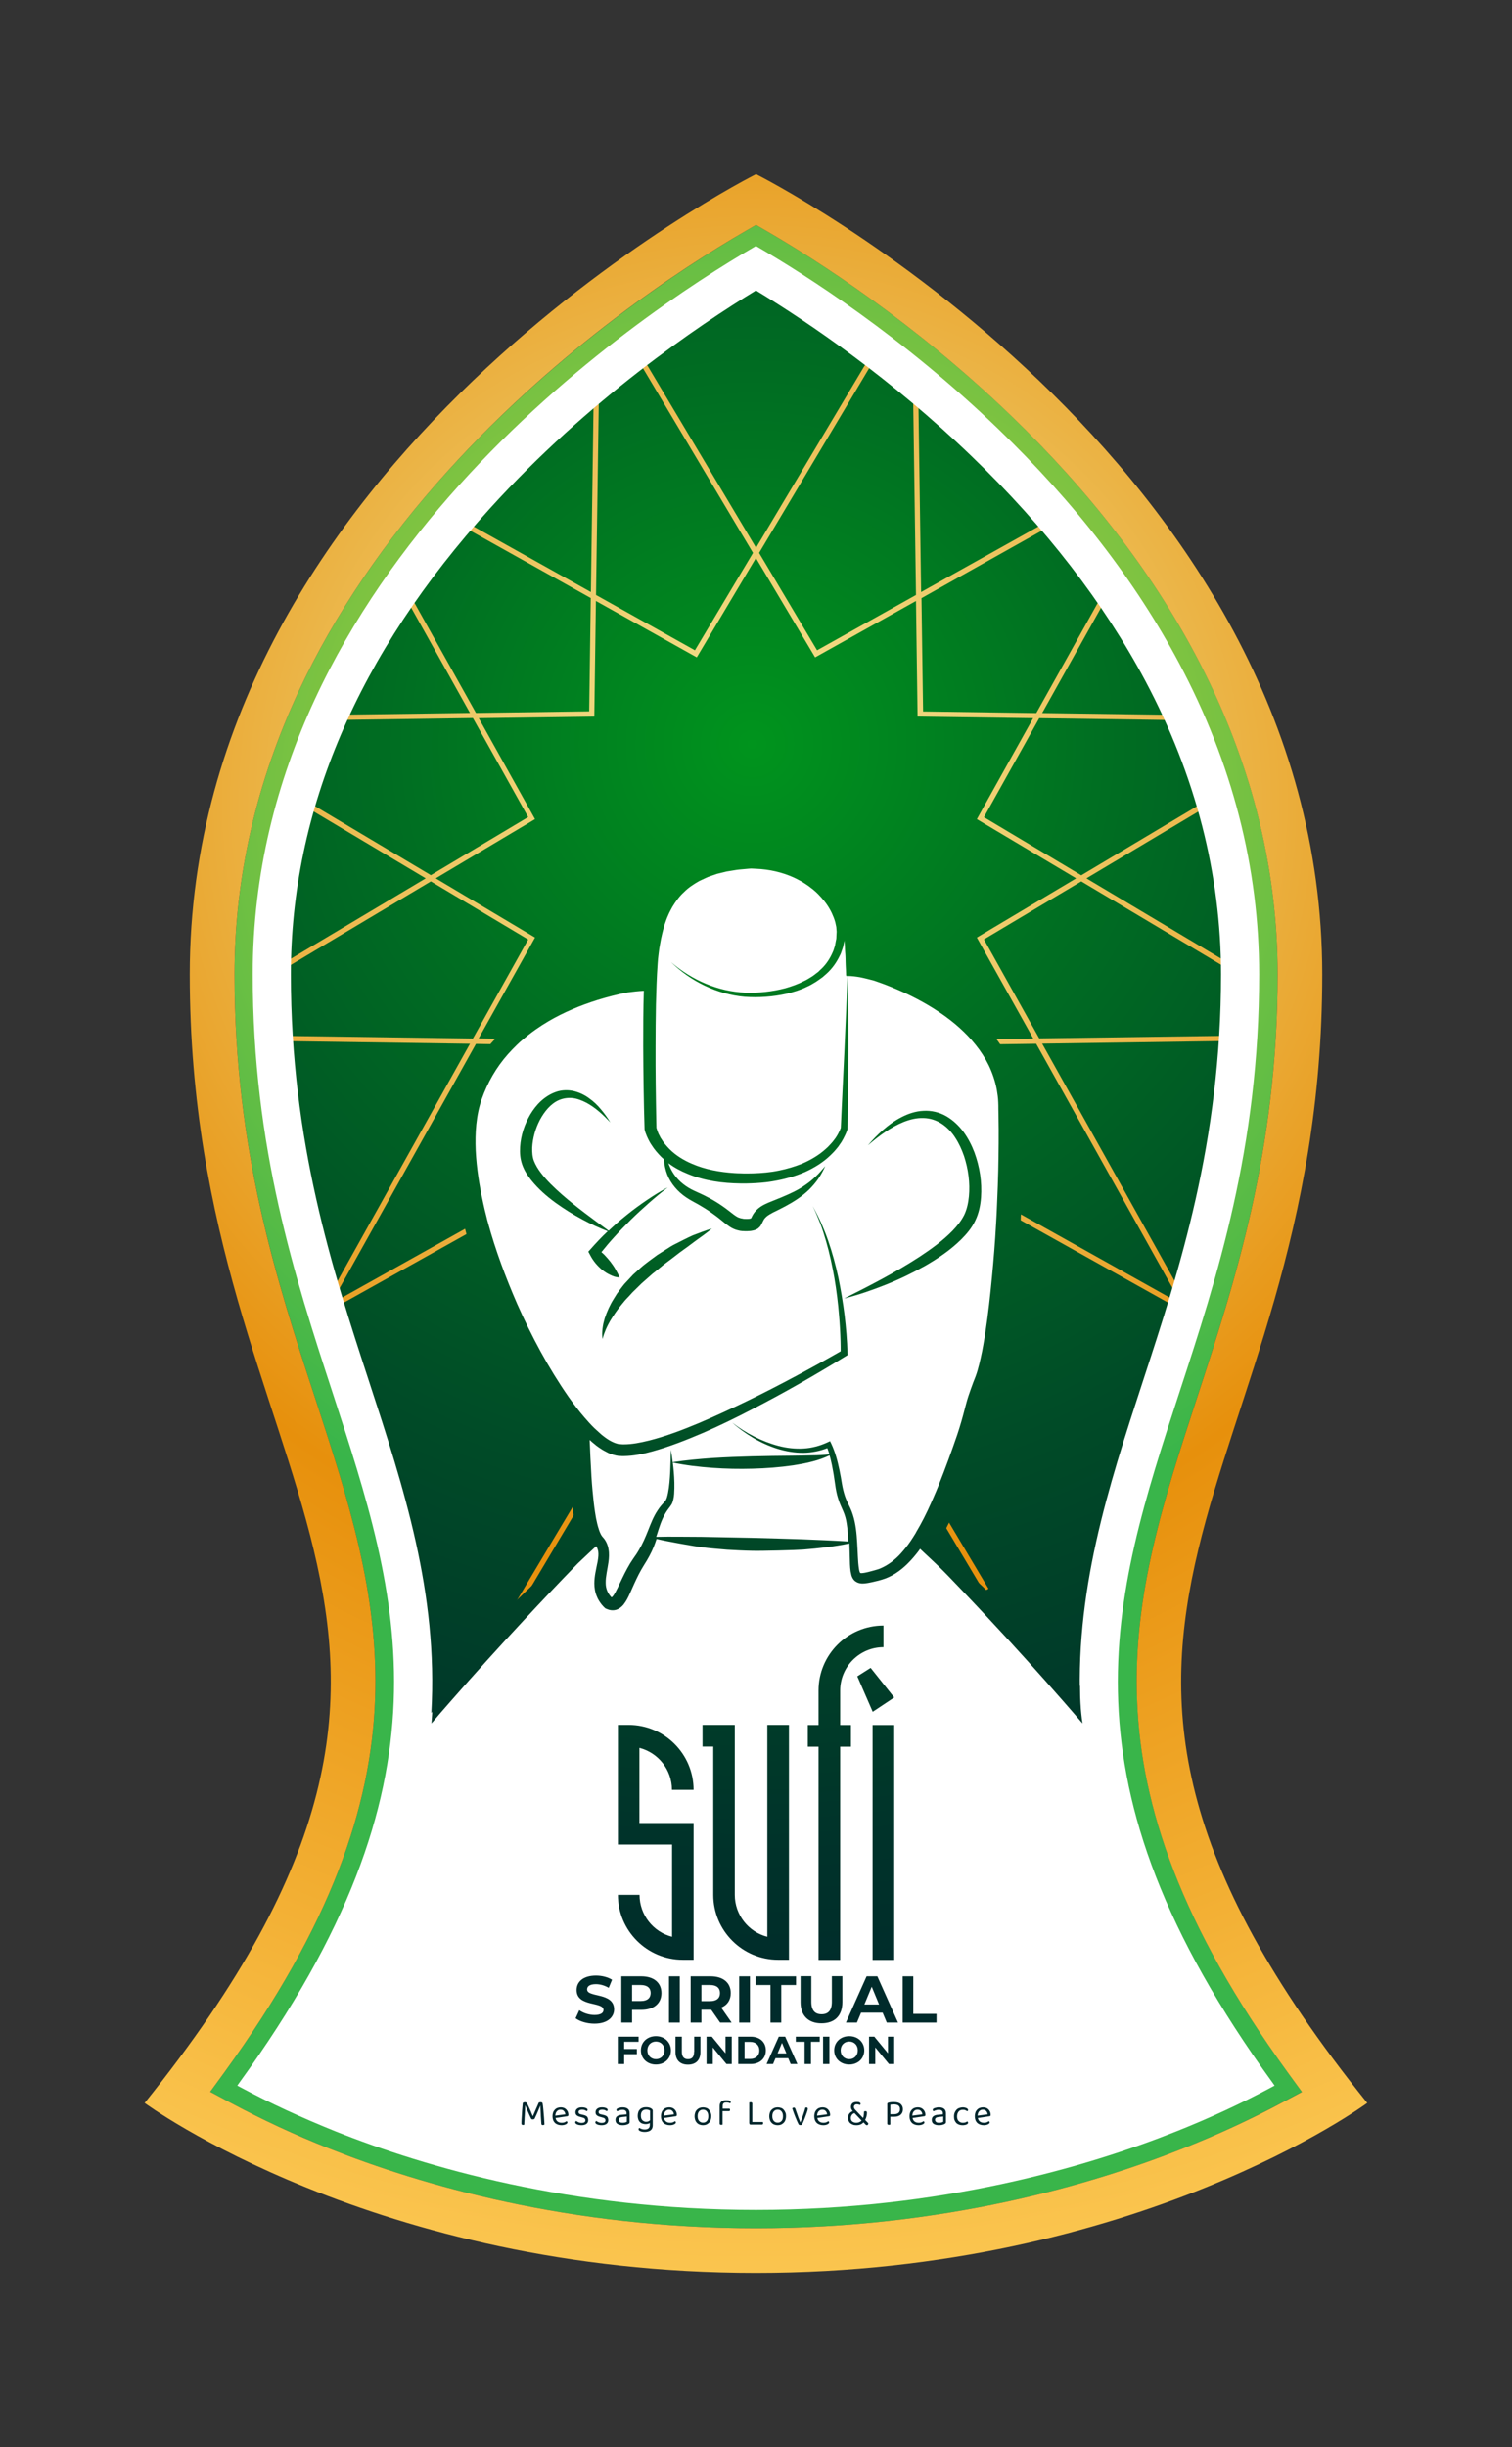 <svg xmlns="http://www.w3.org/2000/svg" xmlns:xlink="http://www.w3.org/1999/xlink" id="Layer_4" x="0px" y="0px" viewBox="0 0 1236.7 2000" style="enable-background:new 0 0 1236.7 2000;" xml:space="preserve"><rect x="0" y="0" width="1236.7" height="2000" fill="#333333" stroke="none"/><style type="text/css">	.st0{fill:url(#SVGID_1_);}	.st1{fill:url(#SVGID_00000135682220107098868050000011939138785604189607_);}	.st2{fill:url(#SVGID_00000016059949213528923140000017319107506252343210_);}	.st3{fill:url(#SVGID_00000007419166946376529310000000552023435778546580_);}	.st4{fill:#FFFFFF;}	.st5{fill:url(#SVGID_00000095328856461315215690000017382716971683564452_);}	.st6{fill:url(#SVGID_00000062189684313794188370000005966683969200668817_);}	.st7{fill:url(#SVGID_00000003812165537686439570000006254260742910946231_);}	.st8{fill:url(#SVGID_00000070810037630320985970000011109035576963655859_);}	.st9{fill:url(#SVGID_00000047781937390948489430000014634960148498881435_);}	.st10{fill:url(#SVGID_00000128455700393654190570000004461954117797665451_);}	.st11{fill:url(#SVGID_00000156546443830458351110000018211402043062543256_);}	.st12{fill:url(#SVGID_00000145775482974867789340000011991252058727168154_);}	.st13{fill:url(#SVGID_00000037690019664487202960000011454873911488955816_);}	.st14{fill:url(#SVGID_00000096750399480849329910000003125503222040685489_);}	.st15{fill:url(#SVGID_00000114051941504002056820000014726402824159015556_);}	.st16{fill:url(#SVGID_00000161629637717078892610000010707783585659850907_);}	.st17{fill:url(#SVGID_00000150102963217605064910000007613104788452148408_);}	.st18{fill:url(#SVGID_00000075126837000077977420000002962982245973078927_);}	.st19{fill:url(#SVGID_00000096773328050078631350000013191799633968528022_);}	.st20{fill:url(#SVGID_00000026152979759554788350000005763964730467568515_);}	.st21{fill:url(#SVGID_00000089541922030662076110000001271206686179258800_);}	.st22{fill:url(#SVGID_00000060714048020170108690000006623988870917341362_);}	.st23{fill:url(#SVGID_00000173847230082301626820000010019975714622208185_);}	.st24{fill:url(#SVGID_00000114031451276832690600000016278061500697717384_);}	.st25{fill:url(#SVGID_00000037694668533643886750000016171969326774606265_);}	.st26{fill:url(#SVGID_00000129200067697834166730000008919743934336659851_);}	.st27{fill:url(#SVGID_00000120554097707647330210000006913763328632177818_);}	.st28{fill:url(#SVGID_00000183224061279573861030000015209206406369971592_);}	.st29{fill:url(#SVGID_00000021080294005301316170000009543012840457250236_);}	.st30{fill:url(#SVGID_00000000180668315800141650000014888401265000957112_);}	.st31{fill:url(#SVGID_00000018212400557308535080000002244354355204658084_);}	.st32{fill:url(#SVGID_00000096022811248882342630000003722399295641415577_);}	.st33{fill:url(#SVGID_00000091011280702965868410000017516821138300441511_);}	.st34{fill:url(#SVGID_00000125563230572063399170000010267684200273195429_);}	.st35{fill:url(#SVGID_00000116236100702788542230000004786413615585357200_);}	.st36{fill:url(#SVGID_00000014605808210874106630000017519166233385570999_);}	.st37{fill:url(#SVGID_00000059988271217925223150000012063930895061384378_);}	.st38{fill:url(#SVGID_00000174562591673733439070000000150963419374324133_);}	.st39{fill:url(#SVGID_00000116203986781924711550000011059118750298849974_);}	.st40{fill:url(#SVGID_00000098922462872966446220000017827948971155512213_);}	.st41{fill:url(#SVGID_00000178914319911496403050000002107874244622854051_);}	.st42{fill:url(#SVGID_00000036973827972041876270000002435349825004985274_);}	.st43{fill:url(#SVGID_00000077324904369198680700000015821796682947298994_);}	.st44{fill:url(#SVGID_00000054984206259814705480000004441634139192138883_);}	.st45{fill:url(#SVGID_00000036218421656885599210000017983773348674673583_);}	.st46{fill:url(#SVGID_00000044138139065594150650000008513199559165925029_);}	.st47{fill:url(#SVGID_00000158720691921069976480000009074489199872996791_);}	.st48{fill:url(#SVGID_00000031929867494358607380000006347414572662779535_);}	.st49{fill:url(#SVGID_00000047051094715148899650000010249421455312869005_);}	.st50{fill:url(#SVGID_00000078725719356738047770000008171879788469826492_);}</style><g>	<g>		<g>							<radialGradient id="SVGID_1_" cx="621.029" cy="620.013" r="704.625" gradientTransform="matrix(0.894 0 0 0.894 65.759 106.343)" gradientUnits="userSpaceOnUse">				<stop offset="0" style="stop-color:#D7DF23"></stop>				<stop offset="0.486" style="stop-color:#8DC63F"></stop>				<stop offset="1" style="stop-color:#39B54A"></stop>			</radialGradient>			<path class="st0" d="M618.4,203.6C657,226.1,736.5,276.6,814.9,352c62.6,60.3,112.3,124.5,147.6,191    c43.3,81.4,65.2,166.6,65.2,253.3c0,141.8-34.5,247.4-65,340.6c-55.6,170-104,318.2,76.6,566.9c-20.1,10.7-46.2,23.4-77.9,36.1    c-73.4,29.2-192.5,64-343.1,64s-269.7-34.8-343.1-64c-31.7-12.6-57.8-25.3-77.9-36.1C378,1455.2,329.5,1307,274,1137    c-30.5-93.2-65-198.8-65-340.6C209,465.6,527.2,256.7,618.4,203.6 M618.4,183.8l-8.6,5c-51.8,30.2-152.3,95.7-243,195.5    c-52.1,57.4-93.2,118-122.2,180.1c-35,75-52.8,153-52.8,232c0,144.5,35,251.5,65.8,345.9c54.4,166.3,101.3,309.9-74.1,551.5    l-11.6,15.9l17.4,9.3c24.9,13.3,51.7,25.7,79.7,36.9c74.8,29.8,196.1,65.3,349.4,65.3s274.6-35.5,349.4-65.3    c28-11.1,54.8-23.6,79.7-36.9l17.4-9.3l-11.6-15.9c-175.4-241.6-128.5-385.2-74.2-551.5c30.9-94.5,65.9-201.5,65.9-346    c0-89.6-22.6-177.5-67.3-261.4c-36.2-68.1-87-133.8-150.9-195.4C747.7,263.5,667.7,212.4,627,188.8L618.4,183.8L618.4,183.8z"></path>							<radialGradient id="SVGID_00000018198045924404056750000004193836605082305189_" cx="614.727" cy="561.44" r="1572.657" gradientTransform="matrix(0.894 0 0 0.894 65.759 106.343)" gradientUnits="userSpaceOnUse">				<stop offset="0" style="stop-color:#00941D"></stop>				<stop offset="0.207" style="stop-color:#006E22"></stop>				<stop offset="0.433" style="stop-color:#004B27"></stop>				<stop offset="0.646" style="stop-color:#00322A"></stop>				<stop offset="0.841" style="stop-color:#00232C"></stop>				<stop offset="1" style="stop-color:#001E2D"></stop>			</radialGradient>			<path style="fill:url(#SVGID_00000018198045924404056750000004193836605082305189_);" d="M618.4,1778.2    c-146.5,0-262.2-33.8-333.5-62.2c-16.9-6.7-33.4-14-49.2-21.6c167.6-245,116.7-400.8,62.9-565.4c-29.9-91.4-63.7-195-63.7-332.6    c0-134.5,55.1-263.4,163.8-383.2c81.5-89.8,173.5-151.4,219.8-179.6c41.6,25.1,110.4,71.3,178.6,137    c60.6,58.4,108.7,120.5,142.8,184.6c41.3,77.6,62.2,158.7,62.2,241.2c0,137.7-33.9,241.2-63.7,332.6    c-53.8,164.7-104.8,320.4,62.8,565.5c-15.8,7.6-32.3,14.8-49.2,21.6C880.6,1744.4,764.9,1778.2,618.4,1778.2z"></path>		</g>		<g>							<radialGradient id="SVGID_00000036959950902007326220000012692144587184273029_" cx="617.11" cy="613.317" r="1396.227" gradientTransform="matrix(0.894 0 0 0.894 65.759 106.343)" gradientUnits="userSpaceOnUse">				<stop offset="0" style="stop-color:#F2ECA0"></stop>				<stop offset="0.514" style="stop-color:#E7900C"></stop>				<stop offset="1" style="stop-color:#FCC954"></stop>			</radialGradient>			<path style="fill:url(#SVGID_00000036959950902007326220000012692144587184273029_);" d="M959.5,1062.1L835,992.5l-10.6-5.9    l-1-0.5l-7.7-4.3l-13.1-7.3l-9.8-5.5L753.5,947l0.5-33.2l0.1-5.8l0.7-53.6l0.3,0l43-0.6l5.7-0.1l1.2,0l13.3-0.2l29.2-0.4    l113.7,203.5c0.6-1.9,1.1-3.8,1.7-5.8L852.4,853l147.8-2.1c0.1-1.4,0.2-2.9,0.3-4.3L850,848.7l-45.2-80.9l53.7-32l25.9-15.4    l117.6,70.1c0-1.7,0-3.4-0.1-5.1l-113.3-67.5l94.4-56.3c-0.4-1.4-0.8-2.8-1.2-4.3l-97.4,58.1l-79.6-47.5L850,587l106.2,1.5    c-0.7-1.4-1.3-2.9-2-4.3l-101.8-1.4l49.9-89.2c-0.9-1.3-1.8-2.6-2.7-3.9l-52,93.1l-91.3-1.3l-1.3,0l-1.3-92.6L855,432.1    c-1-1.1-1.9-2.2-2.9-3.3l-98.7,55.1l-2.2-154.5c-1.5-1.2-2.9-2.5-4.3-3.7l2.3,160.6l-80.9,45.2l-47.4-79.6l91.7-153.8    c-1.2-0.9-2.3-1.8-3.4-2.6l-90.8,152.2l-90.7-152c-1.1,0.9-2.3,1.7-3.4,2.6l91.6,153.6l-47.5,79.6l-80.9-45.2l2.3-160.3    c-1.5,1.2-2.9,2.4-4.3,3.7l-2.2,154.2l-98.5-55c-1,1.1-1.9,2.2-2.9,3.3l101.3,56.6l-1.3,92.6l-92.6,1.3l-52-93    c-0.9,1.3-1.8,2.6-2.7,3.9l49.8,89.1l-101.7,1.4c-0.7,1.4-1.3,2.9-2,4.3l106.1-1.5l45.2,80.9l-79.6,47.5L255,657.3    c-0.4,1.4-0.8,2.8-1.2,4.3l94.4,56.3l-113.3,67.5c0,1.7-0.1,3.4-0.1,5.1l117.6-70.1l79.6,47.5l-45.2,80.9l-150.5-2.1    c0.1,1.4,0.2,2.9,0.3,4.3l147.8,2.1l-110.5,197.8c0.6,1.9,1.1,3.8,1.7,5.8l113.7-203.5l11.2,0.2l14.5,0.2l1.5,0l6.5,0.1l58.6,0.8    l0.3,0l0.6,43.8v0l0.1,5l0.6,43.9l-34.3,19.2l-8.8,4.9h0L398,994.6l-7.2,4l-1,0.5l-9.7,5.4l-102.9,57.5c0.4,1.4,0.8,2.8,1.3,4.2    l102.8-57.4l9.7-5.4l1-0.5l7.3-4.1l44.2-24.7l8.7-4.8l31.2-17.4l0.6,43.7l0.1,5.2l0.3,19.2l0.1,8.9l1.9,138.2l0.2,13.3l0.3,20.2    l-3,5.1l-4.1,6.9l-1.1,1.8l-10.5,17.6l-12.5,20.9l-31.1,52.1l-18.8,31.6l1.4,0.8l2.3,1.3l5.4-9.1l21.5-36l32.3-54.2l9.9-16.6    l1.1-1.8l4.7-7.8l2.6-4.4l0.4,31l0.3,22.7v0.2l0,2l0.2,12.8l0.4,28.8l0.3,19.3l4.3-0.1l-0.2-13l-0.8-57.7l-0.8-53.1l8.1-13.6    l5.1-8.6l103.5-173.5l6.1-10.2l4.5-7.6l0.4,0.7l5.3,8.9l63.5,106.5l2.9,4.9l55.2,92.5l-0.8,57.9l-0.2,14.6l-0.7,49.5l4.3,0.1    l0.8-54.8l0.2-16.3l0.6-44l11.8,19.7l5.1,8.6l0.7,1.2l6.5,10.9l26.5,44.4l4.3,7.2l2-1.2l1.7-1l-32.2-54l-6.6-11.1l-0.1-0.2    l-0.6-1l-5.2-8.8l-13.8-23.1l2.3-163.3l0.1-10l1.1-75.2l39.3,22l9.6,5.4l13.1,7.3l7.7,4.3l1,0.6l10.6,5.9l123.5,69    C958.7,1064.9,959.1,1063.5,959.5,1062.1z M608.7,995.9l-5.5,9.3l-102.9,172.6l-5,8.4l-4.3,7.2l-0.1-9.9l-0.2-12.5l-1.9-136.5    l-0.3-19.2l-0.2-12.5l0-4l-0.7-49.3l41-22.9l1.2-0.7l7.2-4l31.4-17.6l24.1,40.5l8.1,13.6l5.1,8.5l10.1,17L608.7,995.9z     M748.1,1029.9l-0.1,9.5l-2.2,154l-52.4-87.9l-5.8-9.7l-60.6-101.7l-4.8-8.1l-1.3-2.1l11.2-18.8l5.2-8.6l10.1-17l21-35.2l19.6,11    l5.4,3l14.5,8.1l7.2,4l1.1,0.6l33.1,18.5L748.1,1029.9z M752.7,850.1l-2.1,0l-0.8,58.5l-0.1,5.5l-0.4,30.5l-29.4-16.5l-1.6-0.9    l-24.7-13.8l-5.3-2.9l-21.4-12l-35.1,58.9l-5,8.5l-8.2,13.8l-7.6-12.8l-4.9-8.2L570,898.5l-33.2,18.5l-9.5,5.3l-39.9,22.3    l-0.5-38.5l-0.1-4.4l-0.7-51.7l-2.1,0l-56.4-0.8l-6.5-0.1l-1.6,0l-15.3-0.2l-12.7-0.2l39.9-71.3l5.2-9.3l1-1.8l-1.8-1.1    l-79.4-47.3l79.4-47.3l1.8-1.1l-1-1.8L391.6,587l94.5-1.3l1.3-94.5l12,6.7l70.5,39.4l38.6-64.8l9.8-16.4l13.9,23.3l34.5,57.9    l73.2-40.9l9.3-5.2l1.3,94.5l94.5,1.3L800,667.7l-1,1.8l1.8,1.1l79.4,47.3l-79.4,47.3l-1.8,1.1l1,1.8l5,9l40.1,71.7l-29.8,0.4    l-13.8,0.2l-1.2,0l-5.7,0.1L752.7,850.1z"></path>							<radialGradient id="SVGID_00000016071461796935081510000017630556175415623810_" cx="617.11" cy="613.317" r="1396.227" gradientTransform="matrix(0.894 0 0 0.894 65.759 106.343)" gradientUnits="userSpaceOnUse">				<stop offset="0" style="stop-color:#F2ECA0"></stop>				<stop offset="0.514" style="stop-color:#E7900C"></stop>				<stop offset="1" style="stop-color:#FCC954"></stop>			</radialGradient>			<path style="fill:url(#SVGID_00000016071461796935081510000017630556175415623810_);" d="M1081.5,796.4    c0-421.7-463.1-654.1-463.1-654.1S155.2,374.7,155.2,796.4s282.6,524.8-36.9,922.4c0,0,188.1,138.9,500,138.9    c311.9,0,500-138.9,500-138.9C798.8,1321.2,1081.5,1218.1,1081.5,796.4z M967.8,1755.9c-74.8,29.8-196.1,65.3-349.4,65.3    s-274.6-35.5-349.4-65.3c-28-11.1-54.8-23.6-79.7-36.9l-17.4-9.3l11.6-15.9c175.4-241.6,128.5-385.2,74.1-551.5    c-30.9-94.4-65.8-201.4-65.8-345.9c0-79,17.8-157,52.8-232c29-62.1,70.1-122.7,122.2-180.1c90.6-99.9,191.1-165.4,243-195.5    l8.6-5l8.6,5c40.7,23.6,120.7,74.7,199.8,150.8c63.9,61.5,114.7,127.3,150.9,195.4c44.6,83.9,67.3,171.8,67.3,261.4    c0,144.5-35,251.5-65.9,346c-54.3,166.3-101.3,309.8,74.2,551.5l11.6,15.9l-17.4,9.3C1022.6,1732.4,995.8,1744.8,967.8,1755.9z"></path>		</g>		<g>			<path class="st4" d="M1041.1,1702.6c-180-247.8-131.9-394.8-76.3-565l0,0c30.5-93.3,65.1-199.1,65.1-341.3    c0-87.1-22-172.7-65.5-254.3c-35.5-66.7-85.3-131.2-148.1-191.6c-77.9-75.1-156.8-125.4-196.9-148.7l-1.1-0.6l-1.1,0.6    c-96.3,56-410.5,264.6-410.5,594.6c0,142.1,34.6,247.9,65.1,341.3c55.6,170.2,103.7,317.1-76.3,565l-1.4,2l2.2,1.2    c24.4,13.1,50.7,25.2,78.1,36.2c73.5,29.3,192.9,64.2,343.9,64.2c150.9,0,270.3-34.9,343.9-64.2c27.4-10.9,53.7-23.1,78.1-36.2    l2.2-1.2L1041.1,1702.6z M301.5,1128c-29.8-91.2-63.6-194.5-63.6-331.6c0-133.7,54.8-261.9,163-381    c80.2-88.4,170.4-149.3,217.4-178c44.3,26.9,110.6,72.2,176.4,135.5c60.4,58.1,108.2,120,142.2,183.8    c41,77.1,61.8,157.8,61.8,239.7c0,137.2-33.8,240.5-63.6,331.6c-28.9,88.3-56.9,174-51.2,272.1c-3.9-4.3-7.7-8.6-11.7-12.9    c-36.7-40.2-72.1-76.4-107.6-110c-4.3-4.1-8.6-8.1-12.9-12.1c-0.1,0-0.1-0.1-0.1-0.1l-0.7-0.6l0.5-0.8c2-2.8,3.9-5.8,5.8-9    c3.2-5.4,6.3-11.2,9.4-17.6c0.8-1.5,1.5-3.1,2.2-4.7c2.7-5.8,5.4-12,8.2-18.8c6.6-16.7,11.5-29.8,15.7-42.5    c1-3.1,2.1-6.6,3.3-10.9l2.9-10.9c1.8-6.6,4.2-13,6.8-19.6l0.5-1.3l1.9-5.7c0.3-1.2,0.6-2.5,1-3.7l0.5-1.8    c0.7-2.6,1.2-5.2,1.7-7.7c0.2-1.2,0.5-2.3,0.7-3.5c1.4-7.2,2.6-14.7,3.6-22.4c1.9-14.2,3.5-29,4.8-45c1.2-16.5,2.1-31.2,2.6-45.1    c0-0.9,0.1-1.8,0.1-2.7c0.1-1.6,0.1-3.2,0.2-4.8c1-28.4,0.8-56.2-0.6-82.8c-0.2-7.3-1.7-15.2-4.2-22.7c-2.5-7.5-6-14.5-10.2-20.6    c-1.5-2.1-3-4.2-4.6-6.3c-1.1-1.4-2.3-2.9-3.6-4.3c-6.8-7.7-15-14.7-24.4-21c-12-8-25.5-14.9-40.2-20.4    c-6.9-2.6-13.8-4.9-20.7-6.8c-0.2-0.1-0.5-0.1-0.7-0.2c-3.2-0.8-6.9-1.8-10.9-2.6c-3-0.5-6.5-1-10.1-1h-1.1l0-1.1    c-0.3-9.7-0.6-19.2-1.4-28.7c-0.2-2.2-0.4-4.5-0.6-6.7l0-2l-0.2-2.2c-0.4-2.9-1-5.7-2-8.7c-1.8-5.2-4.6-10.5-8.4-15.5    c-6.8-9.1-16.1-16.7-27-22c-10-4.9-21.7-7.8-33.7-8.5l-4.5-0.1c-0.9,0-1.8,0.1-2.7,0.1c-0.5,0-1.1,0.1-1.6,0.1    c-2.7,0.1-5.5,0.4-8.6,0.8c-6.1,0.7-11.7,1.7-17.1,3.2c-6,1.7-11.5,3.8-16.4,6.3c-5.5,2.9-10.4,6.4-14.6,10.3    c-8,7.6-14.3,18.1-18.1,30.2c-1.6,4.9-2.9,10.3-4.1,16.9c-0.6,3.1-1,6.2-1.2,8.6c-0.3,2.2-0.5,4.4-0.7,6.5l-0.2,2    c-0.5,6.7-0.9,13.7-1.1,21.4l0,1l-1,0.1c0,0-0.1,0-0.1,0c-4.4,0.3-8.8,0.7-13.2,1.3c-8.2,1.1-16.6,2.8-25,4.9    c-14.9,3.8-28.8,9.1-41.2,15.8c-9.7,5.1-18.4,11.1-26.1,17.8c-1.6,1.4-3.1,2.8-4.6,4.2c-1.6,1.5-3.1,3.1-4.6,4.7    c-10.4,11.1-18.5,24.2-23.6,37.9c-4.7,12.5-6.7,26.5-6.3,44.4c0.3,13.3,2.1,27.8,5.5,44.2c1,4.7,2.1,9.4,3.3,14.1    c0.3,1.4,0.7,2.9,1.1,4.3c5.7,21.5,13.4,43.6,23.1,65.9c6,13.8,12.6,27.3,19.4,39.9c7.6,14,15.2,26.3,23.4,37.8    c4.8,6.7,9.3,12.5,13.8,17.6c3.6,4.1,7,7.6,10.4,10.7l0.4,0.4l-0.1,0.6c-1.1,9-1.9,18.8-2.5,30c-0.1,2.1-0.1,4.2-0.2,6.4    c-0.1,2.8-0.1,5.6-0.1,8.5c0,6.9,0.3,14.2,1.3,21.5c0.4,3.4,0.9,6.3,1.7,9.2c0.8,3,1.7,6.2,4.2,9.5l0.9,1.3l0.1,0.1l-0.1,0.1    l-0.6,0.6c0,0-0.1,0.1-0.1,0.1c-5.1,4.7-10.1,9.4-15.1,14.2c0,0-0.1,0.1-0.1,0.1c-35.4,33.5-70.7,69.6-107.3,109.8    c-3.9,4.3-7.8,8.6-11.7,12.9C358.4,1302,330.4,1216.3,301.5,1128z"></path>			<g>									<radialGradient id="SVGID_00000178191722359599736300000003953891721527270803_" cx="614.727" cy="561.44" r="1572.657" gradientTransform="matrix(0.894 0 0 0.894 65.759 106.343)" gradientUnits="userSpaceOnUse">					<stop offset="0" style="stop-color:#00941D"></stop>					<stop offset="0.207" style="stop-color:#006E22"></stop>					<stop offset="0.433" style="stop-color:#004B27"></stop>					<stop offset="0.646" style="stop-color:#00322A"></stop>					<stop offset="0.841" style="stop-color:#00232C"></stop>					<stop offset="1" style="stop-color:#001E2D"></stop>				</radialGradient>				<path style="fill:url(#SVGID_00000178191722359599736300000003953891721527270803_);" d="M551.8,1017c-2.5,1.2-4.8,2.8-7.2,4.3     c-2.4,1.5-4.7,3-7.1,4.5c-2.3,1.6-4.5,3.4-6.8,5c-2.2,1.7-4.5,3.4-6.6,5.3l-6.3,5.7c-2,2.1-3.9,4.1-5.8,6.2     c-2,2-3.6,4.4-5.4,6.7c-0.8,1.2-1.8,2.2-2.5,3.5l-2.3,3.7c-3,4.8-5.4,10.2-7.2,15.6l-1.1,4.2c-0.3,1.4-0.5,2.8-0.7,4.2     c-0.3,2.8-0.5,5.7,0.1,8.5c0.5-2.7,1.6-5.3,2.6-7.8c0.6-1.2,1.1-2.5,1.7-3.6l1.9-3.5c2.8-4.6,5.7-8.9,9.1-13     c1.7-2.1,3.3-4.1,5.2-6c1.9-1.9,3.5-4,5.5-5.8l5.7-5.6l6-5.3c1.9-1.8,4-3.5,6.1-5.1l6.2-5.1c4.4-3.2,8.6-6.5,12.9-9.8     c4.4-3.1,8.8-6.4,13.2-9.7c4.5-3.2,9-6.4,13.3-10c-5.3,1.6-10.5,3.6-15.7,5.6C561.7,1011.9,556.8,1014.5,551.8,1017z"></path>									<radialGradient id="SVGID_00000132067366944261297330000002661273284214915750_" cx="614.727" cy="561.44" r="1572.657" gradientTransform="matrix(0.894 0 0 0.894 65.759 106.343)" gradientUnits="userSpaceOnUse">					<stop offset="0" style="stop-color:#00941D"></stop>					<stop offset="0.207" style="stop-color:#006E22"></stop>					<stop offset="0.433" style="stop-color:#004B27"></stop>					<stop offset="0.646" style="stop-color:#00322A"></stop>					<stop offset="0.841" style="stop-color:#00232C"></stop>					<stop offset="1" style="stop-color:#001E2D"></stop>				</radialGradient>				<path style="fill:url(#SVGID_00000132067366944261297330000002661273284214915750_);" d="M506.8,1044.1     c-1.1-2.6-2.3-4.8-3.5-6.9c-1.2-2.1-2.6-4-4-5.9c-1.4-1.8-3-3.6-4.6-5.3c-0.9-0.9-1.8-1.8-2.8-2.6c3.3-4.1,6.7-8.2,10.3-12.1     c4.4-4.9,9.1-9.7,13.8-14.4c4.8-4.7,9.7-9.2,14.7-13.6c5-4.4,10.2-8.7,15.5-12.8c-6,3.1-11.7,6.7-17.3,10.5     c-5.6,3.8-11.1,7.8-16.4,12.1c-2.7,2.1-5.2,4.3-7.8,6.5c-2.3,2.1-4.6,4.1-6.9,6.3c-13.1-9.7-26.2-19.1-38.2-29.6     c-6.3-5.6-12.4-11.3-17.2-17.7c-2.4-3.1-4.4-6.5-5.7-9.8c-1.2-3.1-1.5-6.9-1.4-10.8c0.4-7.7,2.6-15.6,6.3-22.7     c3.7-6.9,8.9-13.3,15.7-16.2c3.4-1.4,7.1-2,11-1.6c3.8,0.4,7.6,1.9,11.3,3.8c7.3,3.9,13.7,9.8,19.6,16.1     c-2.2-3.7-4.8-7.3-7.6-10.6c-2.8-3.4-6-6.5-9.7-9.1c-3.6-2.7-7.9-4.8-12.5-5.9c-4.7-1.1-9.8-1-14.5,0.6     c-4.7,1.6-8.9,4.3-12.4,7.5c-3.5,3.2-6.4,7-8.8,11c-4.7,8.1-7.7,17-8.3,26.5c-0.3,4.8,0,9.7,1.8,14.7c1.7,4.8,4.4,8.8,7.3,12.5     c5.8,7.2,12.6,13.1,19.7,18.3c7.2,5.2,14.6,9.8,22.3,13.9c6.7,3.6,13.5,6.8,20.6,9.5c-5,4.7-9.6,9.6-14.2,14.8l-1.7,1.9l1.7,3.2     c1.2,2.3,2.6,4.3,4.2,6.3c1.6,1.9,3.4,3.7,5.3,5.3c2,1.6,4.1,3,6.5,4.1C501.3,1043.2,503.9,1044,506.8,1044.1z"></path>									<radialGradient id="SVGID_00000086683644032805760300000013274747886828104103_" cx="614.727" cy="561.44" r="1572.657" gradientTransform="matrix(0.894 0 0 0.894 65.759 106.343)" gradientUnits="userSpaceOnUse">					<stop offset="0" style="stop-color:#00941D"></stop>					<stop offset="0.207" style="stop-color:#006E22"></stop>					<stop offset="0.433" style="stop-color:#004B27"></stop>					<stop offset="0.646" style="stop-color:#00322A"></stop>					<stop offset="0.841" style="stop-color:#00232C"></stop>					<stop offset="1" style="stop-color:#001E2D"></stop>				</radialGradient>				<path style="fill:url(#SVGID_00000086683644032805760300000013274747886828104103_);" d="M797.7,997.6c3-6.2,4.2-12.6,4.7-18.9     c0.9-12.6-1.1-25.1-5.4-36.8c-2.2-5.8-5.1-11.5-8.8-16.6c-3.8-5.1-8.5-9.7-14.2-13c-5.7-3.3-12.4-4.8-18.8-4.4     c-6.4,0.3-12.5,2.4-17.9,5.2c-5.5,2.8-10.4,6.4-14.9,10.3c-4.5,3.9-8.7,8.2-12.5,12.7c9-7.7,18.6-14.8,29.2-19.1     c5.3-2.1,10.8-3.4,16.2-3.2c5.4,0.1,10.6,1.8,15,4.7c4.4,2.9,8.2,6.9,11.1,11.5c3,4.6,5.3,9.7,7.1,14.9c3.5,10.6,5,22,4,32.9     c-0.5,5.4-1.7,10.8-3.9,15.3c-2.3,4.6-5.7,8.9-9.6,12.9c-7.8,8-17.2,14.8-26.9,21.2c-19.5,12.7-40.5,23.5-61.7,34.1     c11.5-2.9,22.8-6.8,33.9-11.2c11.1-4.4,21.9-9.6,32.4-15.5c10.4-6,20.6-12.8,29.5-21.6C790.6,1008.6,794.8,1003.7,797.7,997.6z"></path>									<radialGradient id="SVGID_00000074433489136654382180000011566048466874916770_" cx="614.727" cy="561.44" r="1572.657" gradientTransform="matrix(0.894 0 0 0.894 65.759 106.343)" gradientUnits="userSpaceOnUse">					<stop offset="0" style="stop-color:#00941D"></stop>					<stop offset="0.207" style="stop-color:#006E22"></stop>					<stop offset="0.433" style="stop-color:#004B27"></stop>					<stop offset="0.646" style="stop-color:#00322A"></stop>					<stop offset="0.841" style="stop-color:#00232C"></stop>					<stop offset="1" style="stop-color:#001E2D"></stop>				</radialGradient>				<path style="fill:url(#SVGID_00000074433489136654382180000011566048466874916770_);" d="M883.3,1378c-0.2-0.2-0.3-0.4-0.5-0.5     c-19.3-21-39.8-42.2-62.6-64.8c-4.6-4.6-9.1-8.9-13.5-13.1c-2.1-2.1-4.2-4.1-6.3-6c-12.1-11.6-23.2-21.9-33.8-31.4     c2.6-4.3,5.1-8.7,7.3-13.1c0.8-1.5,1.6-3.1,2.3-4.5c4.2-8.4,7.6-16.4,10.5-23.1c0,0,0-0.1,0-0.1c4.8-11.8,9.2-23.3,13.4-35.2     l0.2-0.4l0.1-0.2l0.6-1.5c0.6-1.6,1.1-3.3,1.7-4.9c2.6-7.6,4.9-15.1,6.7-22.4c0.4-1.4,0.8-2.9,1.2-4.5c0,0,0-0.1,0-0.1     c0-0.2,0.1-0.3,0.1-0.5l0.2-0.7c1.3-4.3,2.8-8.7,4.6-13.4c1.6-3.9,2.8-7.4,3.7-10.5l0.1-0.3c0.1-0.2,0.1-0.4,0.2-0.5     c0-0.1,0.1-0.2,0.1-0.3c0-0.1,0-0.2,0.1-0.2c0.6-2.2,1.2-4.5,1.8-7c0.4-1.5,0.7-3.1,1-4.7l0-0.1c0.2-1.1,0.5-2.3,0.7-3.4     l0.1-0.5l0.1-0.4c0.1-0.3,0.1-0.6,0.2-0.8c0-0.1,0-0.2,0.1-0.3c0,0,0-0.2,0-0.2c1-5.1,1.9-10.7,2.9-17.1     c0.1-0.7,0.2-1.4,0.3-2.1l0.2-1.4c0.1-0.3,0.1-0.6,0.1-0.9c0.1-0.5,0.1-0.9,0.2-1.4c0.1-0.5,0.1-0.9,0.2-1.3l0.1-0.9     c0.4-2.8,0.7-5.7,1.1-8.6l0-0.4l0.1-0.6c0.4-3.4,0.8-6.9,1.2-10.3l0.1-1.2l0-0.2c0.3-2.6,0.5-5.1,0.8-7.7     c0.5-5.3,0.9-10,1.3-14.3c1.2-15.4,2-29.2,2.5-42.2c0-1.1,0.1-2.3,0.1-3.4c0-0.5,0-1,0.1-1.4c1.2-30.8,1.1-61-0.4-89.7     c-0.3-8.4-1.9-17.4-4.7-25.9c-2.9-8.5-6.7-16.4-11.6-23.4c0-0.1-0.1-0.1-0.1-0.2c-0.9-1.4-1.9-2.7-2.9-4.1     c-8.5-11.5-19.6-21.8-32.9-30.6c-12.7-8.5-27-15.8-42.6-21.7c-7.5-2.8-15-5.3-22.4-7.3c-3.2-0.9-7.3-1.9-11.7-2.8     c-0.1,0-0.3,0-0.4-0.1c-0.6-0.1-1.1-0.2-1.7-0.3c-0.3-8.3-0.8-17.4-1.7-26.3l0-1.5c0-0.3,0-0.5,0-0.8l-0.2-2.3     c0-0.2,0-0.3-0.1-0.5c-0.5-3.6-1.3-7.3-2.6-10.9c-2.2-6.4-5.5-12.7-10-18.7c-4.4-5.9-9.7-11.2-15.8-15.9     c-0.3-0.3-0.7-0.6-1.2-0.9c-4.5-3.4-9.4-6.3-14.3-8.8c-11.6-5.7-24.5-8.9-38.3-9.6h-0.2l-4.5-0.2h-0.3c-1.3,0-2.4,0.1-3.5,0.1     c-0.5,0-0.9,0.1-1.4,0.1h-0.1c-2,0.1-4.2,0.3-6.8,0.6c-0.2,0-0.4,0-0.5,0l-0.2,0l-0.7,0.1c-0.4,0-0.8,0.1-1.2,0.1     c-6.6,0.7-12.8,1.9-18.8,3.5c-6.8,1.9-13.1,4.3-18.8,7.2c-6.5,3.4-12.3,7.5-17.2,12.2c-6.6,6.2-12.1,14-16.4,23     c-0.1,0.3-0.3,0.6-0.4,0.9c-1.7,3.7-3.2,7.5-4.4,11.3c-1.7,5.3-3.2,11.2-4.4,18.3c-0.2,1.2-0.4,2.4-0.6,3.7l0,0.2     c-0.1,0.3-0.1,0.6-0.2,0.9c0,0.1,0,0.1,0,0.2l-0.4,3.2l0,0.4l-0.1,0.5c-0.3,2.3-0.5,4.4-0.7,6.8l0,0.3c0,0.7-0.1,1.4-0.2,2.1     c0,0.1,0,0.1,0,0.2c-0.1,1.8-0.2,3.6-0.4,5.4l-0.1,1.5c-0.1,1.8-0.2,3.7-0.3,5.5c-6.8,0.8-13.8,1.9-20.7,3.4     c-0.7,0.1-1.4,0.3-2.1,0.5l-0.6,0.2c-2.8,0.6-5.2,1.2-7.4,1.8c-1.9,0.5-3.9,1-5.9,1.6c-4.1,1.2-8.4,2.5-12.6,4.1     c-5.1,1.8-10.1,3.8-14.6,5.9c-3.6,1.6-7.2,3.4-10.6,5.2c-1.5,0.8-3.1,1.7-4.8,2.7c-12.4,7.1-23.4,15.7-32.6,25.3     c-0.4,0.4-0.7,0.7-1.1,1.1c-0.7,0.7-1.4,1.5-2,2.2l-0.5,0.6c-0.1,0.1-0.2,0.2-0.3,0.3c-4.1,4.7-7.9,9.7-11.2,14.9     c-2.6,4-4.9,8.1-6.9,12.2c-1.9,3.8-3.6,7.7-5,11.6c-5.2,13.9-7.4,29.4-7,48.7c0.3,14.1,2.2,29.3,5.7,46.4     c1.2,5.8,2.6,11.6,4.2,17.6c0.4,1.4,0.7,2.8,1.1,4.3c0.7,2.6,1.4,5.2,2.2,7.9c5.4,18.7,12.4,37.8,20.7,56.8     c6.2,14.2,12.9,27.9,19.9,40.8c1.3,2.5,2.7,4.9,4.1,7.3l0.1,0.1c3.5,6.2,7.3,12.4,11.1,18.4c3.3,5.2,6.2,9.4,8.9,13.3     c3.7,5.2,7.3,9.9,10.9,14.3c1.3,1.5,2.5,3,3.6,4.3c2.5,2.8,4.9,5.4,7.3,7.8c-0.1,1-0.2,2-0.3,3.1c-0.6,6.3-1.1,13.1-1.5,20.6     l0,0.8c0,0.4,0,0.8-0.1,1.1c0,0.1,0,0.1,0,0.2v0.4l0,0.2c-0.3,8.1-0.4,16.7,0.1,25.6c0.1,2.5,0.3,5,0.6,7.5     c0,0.4,0.1,0.8,0.1,1.2l0.1,0.4c0.1,1,0.2,1.9,0.3,2.9l0.1,0.9l0.1,0.4c0.4,3.2,0.9,5.8,1.5,8.3l0,0.2c0.1,0.3,0.1,0.6,0.2,1     c0,0.1,0.1,0.2,0.1,0.2c0.4,1.5,0.9,3.2,1.6,5c-11.4,10.1-23.2,21-36.4,33.7c-3.8,3.6-7.7,7.4-11.8,11.3c-2.6,2.5-5.3,5.2-8,7.8     c-22.9,22.7-43.3,43.9-62.6,64.9c-0.1,0.2-0.3,0.3-0.4,0.5c-0.1,9.9-0.5,19.9-1.3,30c5.1-6,10.3-12,15.5-17.9     c19.6-22.4,39.6-44.5,59.9-66.3c14.5-15.6,29.2-31.1,44.1-46.4c0,0,0.1,0,0.1-0.1c5-4.8,10.1-9.5,15.1-14.2l0.1,0.1     c0.2,0.4,0.5,0.8,0.7,1.2c0,0,0,0.1,0,0.1c0.4,0.9,0.7,1.9,0.9,3c0.3,2.2,0.1,4.8-0.4,7.5c-0.1,0.7-0.2,1.4-0.4,2.1     c-0.9,4.9-2.4,10.4-2.4,16.5c0,3.5,0.6,7.3,2.1,10.7c0.2,0.5,0.5,1.1,0.7,1.6c1.2,2.3,2.7,4.5,4.4,6.3c0.4,0.4,0.8,0.8,1.2,1.2     l0.7,0.6l0.7,0.3c1,0.4,2.1,0.9,3.5,1.1c1.3,0.2,2.8,0.2,4.3-0.2c2.9-0.8,4.9-2.7,6.2-4.2c2.5-3.2,3.8-6,5.1-8.8     c2.5-5.6,4.8-10.9,7.4-16c1.3-2.5,2.7-5,4.2-7.4l2.4-3.9c0.8-1.3,1.5-2.7,2.3-4.1c2.4-4.4,4.2-9,5.7-13.6c7.9,2,32.7,6.3,37,6.8     c6.9,0.9,13.8,1.4,20.7,2c6.9,0.4,13.8,0.8,20.8,0.9c7,0.2,34.9-0.5,41.5-1c12.6-1,25.2-2.4,37.7-5c0.1,1.9,0.1,3.8,0.2,5.7     c0.1,3.7,0.2,7.4,0.3,11.2c0.1,1.9,0.2,3.8,0.5,5.9c0.2,1,0.4,2.1,0.7,3.3c0.4,1.2,0.9,2.5,2.1,3.9c1.2,1.3,3,2.2,4.5,2.5     c1.5,0.3,2.7,0.3,3.9,0.2c2.3-0.2,4.2-0.6,6.1-1c1.9-0.4,3.7-0.9,5.5-1.3c1.9-0.5,3.9-1.1,5.8-1.8c7.6-2.9,14.2-8,19.5-13.6     c0.6-0.6,1.2-1.2,1.7-1.8c1.5-1.7,3-3.4,4.4-5.2c1-1.2,1.9-2.5,2.8-3.8c4.3,4,8.6,8,12.9,12.1c15,15.4,29.8,30.9,44.4,46.6     c20.4,21.8,40.3,43.9,59.9,66.3c5.2,6,10.4,11.9,15.5,17.9C883.8,1397.9,883.4,1387.9,883.3,1378z M536.5,821.1     c0.3-11.2,0.6-22.4,1.4-33.4c0.2-2.7,0.4-5.5,0.8-8.2l0.5-4c0.2-1.3,0.5-2.7,0.7-4c0.9-5.4,2.2-10.7,3.7-15.8     c0.9-2.5,1.7-5.1,2.8-7.4c1-2.5,2.3-4.7,3.5-7c2.7-4.4,5.7-8.7,9.5-12.1c3.6-3.7,8-6.5,12.5-9.1c2.4-1.1,4.7-2.2,7.1-3.3     c2.5-0.8,5-1.8,7.6-2.6l7.8-1.9l8-1.3c2.7-0.4,5.4-0.5,8.1-0.8c1.3-0.1,2.7-0.3,4-0.3l4,0.2c10.6,0.4,21.3,2.8,30.9,7.2     c1.2,0.5,2.4,1.2,3.6,1.8c1.2,0.7,2.4,1.2,3.5,1.9c2.2,1.5,4.5,2.8,6.5,4.5c4.3,3.1,8,7,11.3,11.1c3.3,4.1,5.9,8.8,7.7,13.6     c0.4,1.2,0.9,2.4,1.2,3.7l0.8,3.8l0.3,3.8l-0.2,3.9c0,0.6,0,1.3-0.1,2l-0.4,1.9c-0.3,1.3-0.4,2.6-0.7,3.8l-1.2,3.7     c-0.4,1.2-1.1,2.4-1.6,3.6c-2.3,4.7-5.4,9-9.4,12.5l-1.4,1.4l-1.6,1.2c-1.1,0.8-2.1,1.7-3.2,2.4c-2.3,1.4-4.5,2.9-7,4     c-4.8,2.5-10,4.3-15.2,5.8c-10.6,2.8-21.8,4-32.8,3.6c-22.1-0.9-43.7-10.2-60.7-25c16,15.7,37.5,26.4,60.4,28.4     c11.4,0.8,22.9,0,34.2-2.5c5.6-1.4,11.2-3,16.4-5.6c2.7-1.1,5.2-2.7,7.7-4.2c1.2-0.8,2.4-1.7,3.6-2.5l1.8-1.3l1.7-1.5     c4.6-3.8,8.4-8.6,11.2-13.9c0.6-1.4,1.5-2.7,2-4.1l1.5-4.3c0.5-1.4,0.7-2.9,1-4.4l0.5-2.2c0-0.1,0-0.2,0-0.3     c0.8,9.4,1.1,19,1.4,28.7l0,1.1h0.9c-0.2,9.3-0.6,18.6-1,28l-1.4,32.2l-2.5,52.9l-0.2,4.8l-0.3,6.3c-0.5,1.4-1.3,3.1-2.1,4.6     c-0.4,0.8-0.9,1.6-1.4,2.4c-0.5,0.8-1,1.6-1.6,2.3l-1.7,2.2l-1.9,2.1c-1.2,1.4-2.6,2.7-4,3.9c-5.6,5-12.2,8.8-19.2,11.8     c-6,2.4-12.2,4.2-18.5,5.5c-1.9,0.4-3.7,0.7-5.6,1c-6.9,1-13.9,1.4-20.9,1.4c-1.6,0-3.3,0-4.9-0.1c-1.7,0-3.5-0.1-5.2-0.2     c-12-0.8-23.9-2.9-34.7-7.6c-6.8-2.9-13.2-6.8-18.4-12c-2.5-2.6-4.9-5.3-6.7-8.4c-0.5-0.7-1-1.5-1.3-2.3     c-0.4-0.8-0.9-1.5-1.2-2.4c-0.3-0.8-0.7-1.6-0.9-2.4c-0.1-0.4-0.3-0.8-0.4-1.2c0-0.1-0.1-0.2-0.1-0.4c0-0.1-0.1-0.2-0.1-0.3     c0-1.5-0.1-3-0.1-4.5c-0.4-20.8-0.7-41.6-0.6-62.3C536.2,843.5,536.3,832.3,536.5,821.1z M656.1,1258.1     c-13.7-0.5-27.4-0.8-41.2-1.2l-41.1-0.8c-12.3,0-24.7-0.3-37.1,0c0.3-0.8,0.5-1.6,0.8-2.4c1.8-5.7,3.5-11.1,6.2-15.9     c1.3-2.4,3-4.7,4.7-6.9c1.5-1.9,1.9-3.6,2.3-5.2c0.4-1.6,0.6-3.2,0.7-4.7c0.4-6.2,0.2-12.2-0.3-18.2c-0.2-2.5-0.5-4.9-0.8-7.4     c10.7,2.3,21.5,3.5,32.3,4.3c11,0.8,22,1,33,0.7c11-0.3,22-1.1,33-2.7c5.5-0.9,11-1.8,16.4-3.3c4.6-1.2,9.2-2.8,13.5-4.9     c0.2,0.8,0.5,1.6,0.7,2.4c0.9,3.5,1.6,7.1,2.2,10.6c0.7,3.6,1.1,7.2,1.7,10.9c0.5,3.8,1.2,7.5,2.4,11.3     c1.1,3.8,2.9,7.4,4.2,10.5c1.4,3.2,2.3,6.5,2.8,9.9c0.8,4.8,1.1,9.8,1.3,14.8C681.2,1259.1,668.6,1258.6,656.1,1258.1z      M763.7,1223.5c-0.7,1.6-1.4,3.2-2.1,4.8c-3.7,8.4-7.8,16.5-12.4,24.2c-0.1,0.1-0.1,0.2-0.1,0.3c-1.4,2.3-2.8,4.5-4.2,6.6     c-2.5,3.7-5.3,7.2-8.3,10.5c-4.7,5.1-10.2,9.3-16.3,11.9c-1.5,0.7-3.1,1.1-4.8,1.6l-5.2,1.4c-1.7,0.4-3.4,0.8-4.8,0.9     c-0.7,0.1-1.3,0.1-1.6,0c-0.3-0.1-0.2-0.1-0.3-0.1c-0.2-0.1-0.8-1.5-1-3.1c-0.3-1.6-0.4-3.3-0.6-5.1c-0.3-3.6-0.4-7.3-0.6-11     c-0.4-7.4-0.7-14.9-2.3-22.5c-0.8-3.8-2-7.7-3.6-11.2c-1.7-3.6-3.3-6.6-4.4-9.9c-1.1-3.3-1.9-6.7-2.5-10.3     c-0.6-3.6-1.2-7.3-2-11c-0.8-3.7-1.6-7.3-2.7-10.9c-0.5-1.8-1.1-3.6-1.8-5.4c-0.7-1.8-1.3-3.5-2.3-5.5l-0.9-1.8l-1.9,0.9     c-6.2,2.9-12.9,4.7-19.8,5.1c-6.9,0.4-13.9-0.4-20.7-2.2c-6.8-1.8-13.4-4.4-19.7-7.6c-6.3-3.2-12.3-7-17.9-11.4     c5.3,4.8,11.1,8.9,17.3,12.6s12.7,6.6,19.6,8.8c6.9,2.1,14.1,3.4,21.5,3.3c6.6-0.1,13.2-1.4,19.4-3.8c0.4,1,0.7,2.1,1.1,3.1     c0.2,0.6,0.4,1.3,0.5,2c-4.7,0.5-9.3,0.8-14,0.8c-5.4,0.2-10.9,0.2-16.3,0.3c-10.9,0.1-21.8,0.2-32.7,0.5     c-10.9,0.3-21.8,0.7-32.8,1.4c-10.8,0.8-21.5,1.7-32.3,3.4c-0.4-3.4-0.9-6.8-1.5-10.2c-0.1,6-0.2,11.9-0.5,17.8     c-0.3,5.9-0.7,11.8-1.8,17.5c-0.3,1.4-0.6,2.8-1,4c-0.4,1.2-1,2.4-1.4,2.8c-2.1,2.2-4.3,4.6-6,7.3c-3.6,5.3-5.8,11.3-8,16.8     c-2.2,5.5-4.4,10.7-7.3,15.5c-0.7,1.2-1.4,2.4-2.2,3.6l-2.5,3.6c-1.8,2.6-3.4,5.2-4.9,8c-3,5.4-5.5,11.1-8,16.2     c-1.2,2.5-2.6,5.1-3.8,6.6c-0.5,0.6-0.9,0.8-1,0.9c0,0-0.1,0-0.2,0c-3.1-3.3-4.7-7.1-4.7-11.8c-0.1-5.1,1.4-10.7,2.3-17.1     c0.4-3.2,0.7-6.7,0-10.5c-0.3-1.9-0.9-3.8-1.8-5.6c-0.4-0.9-1-1.7-1.5-2.5c-0.3-0.4-0.6-0.8-0.9-1.1l-0.5-0.6     c-0.2-0.2-0.2-0.2-0.3-0.3c-0.3-0.4-0.6-0.8-0.9-1.3c-0.8-1.4-1.6-3.3-2.1-5.1c-0.9-2.6-1.5-5.4-2.1-8.3     c-0.1-0.5-0.2-1.1-0.3-1.6c-0.9-5.2-1.6-10.6-2.1-15.9c-0.4-3.5-0.7-7.1-1-10.7c-0.2-2.4-0.3-4.8-0.5-7.2c0-0.1,0-0.2,0-0.3     c-0.6-9.5-1-19.1-1.4-28.7c1.3,1.2,2.7,2.4,4.1,3.5c0.3,0.2,0.6,0.4,0.8,0.7c1.1,0.9,2.3,1.7,3.5,2.5c1.4,1,2.9,1.9,4.5,2.7     c0.8,0.4,1.5,0.8,2.3,1.2c0.5,0.2,1,0.4,1.6,0.7c1.5,0.6,3,1,4.7,1.4c0.5,0.1,1.1,0.2,1.7,0.3c0.6,0.1,1,0.1,1.6,0.1     c1,0.1,2.1,0.1,3.1,0.1c8.1-0.1,15.6-1.7,22.9-3.7c14.6-4,28.4-9.5,42-15.3c13.6-5.9,26.9-12.4,40-19.2     c25.7-13.2,50.7-27.5,75.3-42.6c0.5-0.3,1-0.6,1.5-0.9l1.4-0.9l-0.1-1.5c0-0.1,0-0.2,0-0.2c-0.3-10.4-1.2-20.7-2.4-30.9     c-1.3-10.3-3-20.6-5.1-30.8c-2.2-10.2-4.9-20.2-8.3-30c-1.7-4.9-3.6-9.7-5.7-14.5c-2.1-4.7-4.5-9.4-7-13.9     c2.3,4.6,4.3,9.4,6.2,14.2c1.8,4.8,3.4,9.8,4.8,14.7c2.9,9.9,5,20,6.8,30.1c1.7,10.1,3,20.3,3.8,30.6c0.6,6.9,1,13.9,1.2,20.8     c0.1,2.8,0.1,5.5,0.1,8.3c-0.1,0-0.1,0.1-0.1,0.1c-12.2,7-24.5,13.8-36.9,20.4c-12.9,6.9-25.9,13.6-39.1,20     c-13.2,6.4-26.4,12.5-39.8,18.2c-13.4,5.6-27,10.8-40.9,14.3c-6.9,1.7-13.9,3.1-20.5,3.1c-0.8,0-1.6,0-2.4-0.1     c-0.8-0.1-1.5-0.1-2.1-0.2c-0.5-0.1-1-0.2-1.5-0.4c-0.9-0.2-1.8-0.6-2.7-1c-0.4-0.2-0.9-0.4-1.3-0.6c-2.4-1.2-4.7-2.8-7-4.6     c-0.9-0.7-1.8-1.4-2.6-2.2c-1.5-1.3-2.9-2.6-4.4-4c-2.8-2.7-5.4-5.6-8-8.6c-4.7-5.4-9-11.1-13.2-17     c-16.5-23.7-30.3-49.5-42.1-76.1c-9.4-21.6-17.7-43.8-23.9-66.5c-0.4-1.4-0.8-2.8-1.1-4.3c-1-3.9-2-7.8-2.8-11.7     c-3.1-14.1-5.4-28.5-6.1-42.8c-0.6-14.3,0.3-28.8,4.9-42c4.7-13.4,11.9-26,21.4-36.7c2.4-2.7,4.9-5.3,7.5-7.8     c1.5-1.5,3.1-2.9,4.7-4.2c6.6-5.7,13.7-10.7,21.2-15.1c12.5-7.3,26-12.9,40-17.3c8.1-2.5,16.3-4.6,24.6-6.2     c4.5-0.6,8.9-1.1,13.2-1.3c-0.5,15.2-0.5,30.2-0.5,45.3c0.1,22.5,0.4,45,1.1,67.6v0l0,0.4l0.1,0.3c0.2,0.8,0.3,1.3,0.5,1.9     c0.2,0.6,0.4,1.1,0.6,1.6v0c0.4,1.1,0.8,2.1,1.3,3.1c0.4,1,1,2,1.5,3c0.5,1,1.1,1.9,1.7,2.8c2.3,3.7,5.2,7,8.2,10     c0.6,0.6,1.3,1.2,2,1.8c0.2,4.1,1.1,8.3,2.6,12.3c3,7.6,8.7,14.2,15.6,18.8c1.7,1.2,3.5,2.2,5.3,3.2c1.6,0.9,3.3,1.8,4.9,2.7     c3.2,1.9,6.4,3.8,9.4,5.9c3,2.1,5.9,4.2,8.8,6.6c1.5,1.2,2.9,2.4,4.6,3.7c1.6,1.2,3.5,2.6,5.8,3.6c1,0.5,2.1,0.8,3.2,1.1     c1.3,0.4,2.6,0.6,3.9,0.7c0.2,0,0.4,0,0.7,0c2.1,0.2,4,0.1,6.1-0.1c1.2-0.2,2.5-0.4,4.1-1c0.8-0.3,1.7-0.8,2.4-1.5     c0.8-0.7,1.5-1.4,1.9-2.2c0.9-1.5,1.2-2.4,1.6-3.1c0-0.1,0.1-0.2,0.1-0.2c0.3-0.6,0.5-1,0.8-1.5c0.5-0.7,1.2-1.5,2-2.2     c1.4-1.2,3.3-2.3,5.2-3.3c3.3-1.6,6.9-3.4,10.3-5.2c6.9-3.7,13.6-8,19.4-13.6c2.8-2.8,5.4-5.8,7.6-9c2.2-3.3,4-6.7,5.6-10.2     c-2.5,3-5,5.8-7.7,8.4c-2.7,2.6-5.6,5-8.6,7c-6,4.3-12.8,7.3-19.7,10.2l-10.6,4.3c-2.1,0.9-4.2,1.9-6.3,3.3     c-1.2,0.8-2.3,1.7-3.4,2.8c-0.5,0.5-1,1.1-1.5,1.7c-0.8,1-1.5,2.2-2,3.2c-0.4,0.9-0.8,1.6-1,1.9c0,0,0,0-0.1,0     c-0.1,0-0.2,0.1-0.4,0.1c-0.3,0.1-0.7,0.1-1.1,0.2c-1.2,0.1-2.8,0.1-4.1,0c-0.2,0-0.4,0-0.6-0.1c-1.5-0.2-2.7-0.5-3.9-1     c-2.4-1-5.3-3.5-8.3-5.8c-3.1-2.4-6.4-4.7-9.8-6.8c-3.4-2.1-6.9-4-10.4-5.7c-1.8-0.8-3.6-1.7-5.4-2.5c-1.7-0.7-3.2-1.5-4.8-2.3     c-6.2-3.3-11.6-8-15.3-14.2c-1.3-2.2-2.4-4.6-3.3-7.1c4.8,3.6,10.2,6.5,15.7,8.7c13.9,5.8,28.7,7.7,43.2,7.9c1.7,0,3.3,0,5,0     h0.1c5.3-0.1,10.6-0.4,15.8-1c1.8-0.2,3.7-0.5,5.5-0.8c9.1-1.5,18-3.9,26.5-7.6c7.5-3.4,14.7-7.8,20.7-13.6     c1.5-1.5,3-2.9,4.3-4.5l2-2.4l1.8-2.6c0.6-0.8,1.2-1.7,1.7-2.7c0.5-0.9,1.1-1.8,1.5-2.8c0.5-1,1-1.9,1.4-2.9     c0.4-1,0.8-1.9,1.2-3.2l0.1-0.3v-0.3c0-1.3,0.1-2.6,0.1-4c0-1.6,0.1-3.3,0.1-4.9c0.3-18.6,0.4-37.2,0.5-55.7     c0-20.1,0-40.2-0.7-60.3c3.6,0,7.1,0.5,10.1,1c4,0.8,7.7,1.8,10.9,2.6c0.2,0.1,0.5,0.1,0.7,0.2c3.2,1.1,6.3,2.2,9.5,3.4     c6.9,2.7,13.7,5.6,20.2,8.8c13.2,6.5,25.8,14.2,36.9,23.5c4.6,3.9,8.9,8,12.9,12.5c1.2,1.4,2.4,2.8,3.6,4.3     c4.1,5.1,7.7,10.6,10.6,16.5c3.1,6.4,5.4,13.2,6.7,20.1c0.6,3.5,1.1,7,1.2,10.5c0.1,1.7,0.1,3.6,0.1,5.4l0.1,5.6     c0.3,14.7,0.1,29.4-0.2,44.2c-0.2,8.6-0.5,17.1-0.9,25.7c-0.1,1.6-0.1,3.2-0.2,4.8c-0.2,4.5-0.4,9.1-0.7,13.6     c-0.8,14.7-2,29.4-3.4,44c-1.4,14.6-3,29.2-5.2,43.7c-1.1,7.2-2.3,14.4-3.9,21.5c-0.8,3.5-1.6,7-2.6,10.4c-1,3.4-2.1,6.4-3.6,10     c-1.3,3.5-2.6,7.1-3.8,10.7c-1.2,3.6-2.2,7.4-3.1,10.9c-1.8,7.1-3.8,14-6.1,20.9c-4.7,13.8-9.8,27.7-15.2,41.3     C766.5,1216.9,765.2,1220.2,763.7,1223.5z M614.2,995.6C614.2,995.6,614.2,995.7,614.2,995.6     C614.1,995.7,614.2,995.7,614.2,995.6z"></path>			</g>		</g>	</g>	<g>		<g>			<g>									<radialGradient id="SVGID_00000090986556632463755820000002169531760238583969_" cx="614.727" cy="561.44" r="1572.657" gradientTransform="matrix(0.894 0 0 0.894 65.759 106.343)" gradientUnits="userSpaceOnUse">					<stop offset="0" style="stop-color:#00941D"></stop>					<stop offset="0.207" style="stop-color:#006E22"></stop>					<stop offset="0.433" style="stop-color:#004B27"></stop>					<stop offset="0.646" style="stop-color:#00322A"></stop>					<stop offset="0.841" style="stop-color:#00232C"></stop>					<stop offset="1" style="stop-color:#001E2D"></stop>				</radialGradient>				<path style="fill:url(#SVGID_00000090986556632463755820000002169531760238583969_);" d="M480.2,1626c0-2.4,2-4.3,7.2-4.3     c3.4,0,7,1,10.5,3l2.7-6.6c-3.5-2.2-8.4-3.4-13.1-3.4c-10.8,0-15.9,5.3-15.9,11.8c0,14.1,22,9.2,22,16.3c0,2.3-2.1,4.1-7.3,4.1     c-4.5,0-9.3-1.6-12.5-3.9l-3,6.6c3.4,2.6,9.4,4.4,15.4,4.4c10.8,0,16.1-5.4,16.1-11.7C502.2,1628.1,480.2,1632.9,480.2,1626z"></path>									<radialGradient id="SVGID_00000059293912844859710810000005708184281029586067_" cx="614.727" cy="561.44" r="1572.657" gradientTransform="matrix(0.894 0 0 0.894 65.759 106.343)" gradientUnits="userSpaceOnUse">					<stop offset="0" style="stop-color:#00941D"></stop>					<stop offset="0.207" style="stop-color:#006E22"></stop>					<stop offset="0.433" style="stop-color:#004B27"></stop>					<stop offset="0.646" style="stop-color:#00322A"></stop>					<stop offset="0.841" style="stop-color:#00232C"></stop>					<stop offset="1" style="stop-color:#001E2D"></stop>				</radialGradient>				<path style="fill:url(#SVGID_00000059293912844859710810000005708184281029586067_);" d="M524.6,1615.3h-16.4v37.8h8.8v-10.4     h7.6c10.1,0,16.4-5.2,16.4-13.7C541,1620.5,534.7,1615.3,524.6,1615.3z M524.1,1635.5h-7.1v-13.1h7.1c5.3,0,8.1,2.4,8.1,6.6     C532.1,1633.1,529.4,1635.5,524.1,1635.5z"></path>									<radialGradient id="SVGID_00000109012126253492291040000018405073165122970034_" cx="614.727" cy="561.44" r="1572.657" gradientTransform="matrix(0.894 0 0 0.894 65.759 106.343)" gradientUnits="userSpaceOnUse">					<stop offset="0" style="stop-color:#00941D"></stop>					<stop offset="0.207" style="stop-color:#006E22"></stop>					<stop offset="0.433" style="stop-color:#004B27"></stop>					<stop offset="0.646" style="stop-color:#00322A"></stop>					<stop offset="0.841" style="stop-color:#00232C"></stop>					<stop offset="1" style="stop-color:#001E2D"></stop>				</radialGradient>									<rect x="547.2" y="1615.3" style="fill:url(#SVGID_00000109012126253492291040000018405073165122970034_);" width="8.8" height="37.8"></rect>									<radialGradient id="SVGID_00000088120907131790636730000007550965492836022677_" cx="614.727" cy="561.44" r="1572.657" gradientTransform="matrix(0.894 0 0 0.894 65.759 106.343)" gradientUnits="userSpaceOnUse">					<stop offset="0" style="stop-color:#00941D"></stop>					<stop offset="0.207" style="stop-color:#006E22"></stop>					<stop offset="0.433" style="stop-color:#004B27"></stop>					<stop offset="0.646" style="stop-color:#00322A"></stop>					<stop offset="0.841" style="stop-color:#00232C"></stop>					<stop offset="1" style="stop-color:#001E2D"></stop>				</radialGradient>				<path style="fill:url(#SVGID_00000088120907131790636730000007550965492836022677_);" d="M597.7,1629c0-8.5-6.3-13.7-16.4-13.7     h-16.4v37.8h8.8v-10.5h7.6h0.4l7.3,10.5h9.4l-8.5-12.2C594.9,1638.8,597.7,1634.7,597.7,1629z M580.8,1635.6h-7.1v-13.2h7.1     c5.3,0,8.1,2.4,8.1,6.6C588.9,1633.1,586.2,1635.6,580.8,1635.6z"></path>									<radialGradient id="SVGID_00000126308070382487033010000011374081026702827393_" cx="614.727" cy="561.44" r="1572.657" gradientTransform="matrix(0.894 0 0 0.894 65.759 106.343)" gradientUnits="userSpaceOnUse">					<stop offset="0" style="stop-color:#00941D"></stop>					<stop offset="0.207" style="stop-color:#006E22"></stop>					<stop offset="0.433" style="stop-color:#004B27"></stop>					<stop offset="0.646" style="stop-color:#00322A"></stop>					<stop offset="0.841" style="stop-color:#00232C"></stop>					<stop offset="1" style="stop-color:#001E2D"></stop>				</radialGradient>									<rect x="604.6" y="1615.3" style="fill:url(#SVGID_00000126308070382487033010000011374081026702827393_);" width="8.8" height="37.8"></rect>									<radialGradient id="SVGID_00000142886246732276563230000006884611272260038790_" cx="614.727" cy="561.44" r="1572.657" gradientTransform="matrix(0.894 0 0 0.894 65.759 106.343)" gradientUnits="userSpaceOnUse">					<stop offset="0" style="stop-color:#00941D"></stop>					<stop offset="0.207" style="stop-color:#006E22"></stop>					<stop offset="0.433" style="stop-color:#004B27"></stop>					<stop offset="0.646" style="stop-color:#00322A"></stop>					<stop offset="0.841" style="stop-color:#00232C"></stop>					<stop offset="1" style="stop-color:#001E2D"></stop>				</radialGradient>				<polygon style="fill:url(#SVGID_00000142886246732276563230000006884611272260038790_);" points="618.1,1622.4 630.2,1622.4      630.2,1653.1 639,1653.1 639,1622.4 651.1,1622.4 651.1,1615.3 618.1,1615.3     "></polygon>									<radialGradient id="SVGID_00000135685107841781281430000010903539280127205298_" cx="614.727" cy="561.44" r="1572.657" gradientTransform="matrix(0.894 0 0 0.894 65.759 106.343)" gradientUnits="userSpaceOnUse">					<stop offset="0" style="stop-color:#00941D"></stop>					<stop offset="0.207" style="stop-color:#006E22"></stop>					<stop offset="0.433" style="stop-color:#004B27"></stop>					<stop offset="0.646" style="stop-color:#00322A"></stop>					<stop offset="0.841" style="stop-color:#00232C"></stop>					<stop offset="1" style="stop-color:#001E2D"></stop>				</radialGradient>				<path style="fill:url(#SVGID_00000135685107841781281430000010903539280127205298_);" d="M680.4,1636.1c0,7.2-3.1,10.2-8.4,10.2     c-5.3,0-8.4-3-8.4-10.2v-20.9h-8.8v21.2c0,11.1,6.4,17.3,17.1,17.3c10.8,0,17.1-6.2,17.1-17.3v-21.2h-8.6V1636.1z"></path>									<radialGradient id="SVGID_00000085208550738563288330000011847657445656441019_" cx="614.727" cy="561.44" r="1572.657" gradientTransform="matrix(0.894 0 0 0.894 65.759 106.343)" gradientUnits="userSpaceOnUse">					<stop offset="0" style="stop-color:#00941D"></stop>					<stop offset="0.207" style="stop-color:#006E22"></stop>					<stop offset="0.433" style="stop-color:#004B27"></stop>					<stop offset="0.646" style="stop-color:#00322A"></stop>					<stop offset="0.841" style="stop-color:#00232C"></stop>					<stop offset="1" style="stop-color:#001E2D"></stop>				</radialGradient>				<path style="fill:url(#SVGID_00000085208550738563288330000011847657445656441019_);" d="M708.8,1615.3l-16.9,37.8h9l3.4-8.1     h17.6l3.4,8.1h9.2l-16.9-37.8H708.8z M707,1638.3l6-14.5l6,14.5H707z"></path>									<radialGradient id="SVGID_00000090985988655956225490000017922609582699122576_" cx="614.727" cy="561.44" r="1572.657" gradientTransform="matrix(0.894 0 0 0.894 65.759 106.343)" gradientUnits="userSpaceOnUse">					<stop offset="0" style="stop-color:#00941D"></stop>					<stop offset="0.207" style="stop-color:#006E22"></stop>					<stop offset="0.433" style="stop-color:#004B27"></stop>					<stop offset="0.646" style="stop-color:#00322A"></stop>					<stop offset="0.841" style="stop-color:#00232C"></stop>					<stop offset="1" style="stop-color:#001E2D"></stop>				</radialGradient>				<polygon style="fill:url(#SVGID_00000090985988655956225490000017922609582699122576_);" points="747,1646 747,1615.3      738.3,1615.3 738.3,1653.1 766,1653.1 766,1646     "></polygon>			</g>			<g>									<radialGradient id="SVGID_00000013151334026722071260000014516210029138750392_" cx="614.727" cy="561.44" r="1572.657" gradientTransform="matrix(0.894 0 0 0.894 65.759 106.343)" gradientUnits="userSpaceOnUse">					<stop offset="0" style="stop-color:#00941D"></stop>					<stop offset="0.207" style="stop-color:#006E22"></stop>					<stop offset="0.433" style="stop-color:#004B27"></stop>					<stop offset="0.646" style="stop-color:#00322A"></stop>					<stop offset="0.841" style="stop-color:#00232C"></stop>					<stop offset="1" style="stop-color:#001E2D"></stop>				</radialGradient>				<polygon style="fill:url(#SVGID_00000013151334026722071260000014516210029138750392_);" points="505.3,1687 510.5,1687      510.5,1678.9 520.9,1678.9 520.9,1674.7 510.5,1674.7 510.5,1668.8 522.3,1668.8 522.3,1664.6 505.3,1664.6     "></polygon>									<radialGradient id="SVGID_00000045583649064343998030000007925164878630971819_" cx="614.727" cy="561.44" r="1572.657" gradientTransform="matrix(0.894 0 0 0.894 65.759 106.343)" gradientUnits="userSpaceOnUse">					<stop offset="0" style="stop-color:#00941D"></stop>					<stop offset="0.207" style="stop-color:#006E22"></stop>					<stop offset="0.433" style="stop-color:#004B27"></stop>					<stop offset="0.646" style="stop-color:#00322A"></stop>					<stop offset="0.841" style="stop-color:#00232C"></stop>					<stop offset="1" style="stop-color:#001E2D"></stop>				</radialGradient>				<path style="fill:url(#SVGID_00000045583649064343998030000007925164878630971819_);" d="M536.5,1664.2     c-7.1,0-12.3,4.9-12.3,11.6c0,6.7,5.2,11.6,12.3,11.6c7.1,0,12.3-4.9,12.3-11.6C548.7,1669.1,543.5,1664.2,536.5,1664.2z      M536.5,1683c-4,0-7-2.9-7-7.2c0-4.3,3-7.2,7-7.2c4,0,7,2.9,7,7.2C543.5,1680.1,540.5,1683,536.5,1683z"></path>									<radialGradient id="SVGID_00000089557498964432608290000004612016439110680244_" cx="614.727" cy="561.44" r="1572.657" gradientTransform="matrix(0.894 0 0 0.894 65.759 106.343)" gradientUnits="userSpaceOnUse">					<stop offset="0" style="stop-color:#00941D"></stop>					<stop offset="0.207" style="stop-color:#006E22"></stop>					<stop offset="0.433" style="stop-color:#004B27"></stop>					<stop offset="0.646" style="stop-color:#00322A"></stop>					<stop offset="0.841" style="stop-color:#00232C"></stop>					<stop offset="1" style="stop-color:#001E2D"></stop>				</radialGradient>				<path style="fill:url(#SVGID_00000089557498964432608290000004612016439110680244_);" d="M567.7,1677c0,4.3-1.8,6-5,6     c-3.1,0-5-1.8-5-6v-12.4h-5.2v12.6c0,6.6,3.8,10.3,10.2,10.3c6.4,0,10.2-3.7,10.2-10.3v-12.6h-5.1V1677z"></path>									<radialGradient id="SVGID_00000012429996813595974150000017483820421966625438_" cx="614.727" cy="561.44" r="1572.657" gradientTransform="matrix(0.894 0 0 0.894 65.759 106.343)" gradientUnits="userSpaceOnUse">					<stop offset="0" style="stop-color:#00941D"></stop>					<stop offset="0.207" style="stop-color:#006E22"></stop>					<stop offset="0.433" style="stop-color:#004B27"></stop>					<stop offset="0.646" style="stop-color:#00322A"></stop>					<stop offset="0.841" style="stop-color:#00232C"></stop>					<stop offset="1" style="stop-color:#001E2D"></stop>				</radialGradient>				<polygon style="fill:url(#SVGID_00000012429996813595974150000017483820421966625438_);" points="593.4,1678.2 582.2,1664.6      577.9,1664.6 577.9,1687 583,1687 583,1673.4 594.2,1687 598.5,1687 598.5,1664.6 593.4,1664.6     "></polygon>									<radialGradient id="SVGID_00000158017873946563986310000006162791978064678546_" cx="614.725" cy="561.44" r="1572.658" gradientTransform="matrix(0.894 0 0 0.894 65.759 106.343)" gradientUnits="userSpaceOnUse">					<stop offset="0" style="stop-color:#00941D"></stop>					<stop offset="0.207" style="stop-color:#006E22"></stop>					<stop offset="0.433" style="stop-color:#004B27"></stop>					<stop offset="0.646" style="stop-color:#00322A"></stop>					<stop offset="0.841" style="stop-color:#00232C"></stop>					<stop offset="1" style="stop-color:#001E2D"></stop>				</radialGradient>				<path style="fill:url(#SVGID_00000158017873946563986310000006162791978064678546_);" d="M614,1664.6h-10.2v22.4H614     c7.3,0,12.4-4.4,12.4-11.2C626.4,1669,621.4,1664.6,614,1664.6z M613.8,1682.8H609v-13.9h4.7c4.5,0,7.4,2.7,7.4,7     C621.1,1680.1,618.2,1682.8,613.8,1682.8z"></path>									<radialGradient id="SVGID_00000147930355053374300340000012323185560370134699_" cx="614.727" cy="561.44" r="1572.657" gradientTransform="matrix(0.894 0 0 0.894 65.759 106.343)" gradientUnits="userSpaceOnUse">					<stop offset="0" style="stop-color:#00941D"></stop>					<stop offset="0.207" style="stop-color:#006E22"></stop>					<stop offset="0.433" style="stop-color:#004B27"></stop>					<stop offset="0.646" style="stop-color:#00322A"></stop>					<stop offset="0.841" style="stop-color:#00232C"></stop>					<stop offset="1" style="stop-color:#001E2D"></stop>				</radialGradient>				<path style="fill:url(#SVGID_00000147930355053374300340000012323185560370134699_);" d="M637,1664.6l-10,22.4h5.3l2-4.8h10.4     l2,4.8h5.5l-10-22.4H637z M636,1678.3l3.6-8.6l3.6,8.6H636z"></path>									<radialGradient id="SVGID_00000096745450518801112240000005730121208355163580_" cx="614.727" cy="561.44" r="1572.657" gradientTransform="matrix(0.894 0 0 0.894 65.759 106.343)" gradientUnits="userSpaceOnUse">					<stop offset="0" style="stop-color:#00941D"></stop>					<stop offset="0.207" style="stop-color:#006E22"></stop>					<stop offset="0.433" style="stop-color:#004B27"></stop>					<stop offset="0.646" style="stop-color:#00322A"></stop>					<stop offset="0.841" style="stop-color:#00232C"></stop>					<stop offset="1" style="stop-color:#001E2D"></stop>				</radialGradient>				<polygon style="fill:url(#SVGID_00000096745450518801112240000005730121208355163580_);" points="650.9,1668.8 658.1,1668.8      658.1,1687 663.3,1687 663.3,1668.8 670.5,1668.8 670.5,1664.6 650.9,1664.6     "></polygon>									<radialGradient id="SVGID_00000037665110196772949830000015414651324338347166_" cx="614.727" cy="561.44" r="1572.657" gradientTransform="matrix(0.894 0 0 0.894 65.759 106.343)" gradientUnits="userSpaceOnUse">					<stop offset="0" style="stop-color:#00941D"></stop>					<stop offset="0.207" style="stop-color:#006E22"></stop>					<stop offset="0.433" style="stop-color:#004B27"></stop>					<stop offset="0.646" style="stop-color:#00322A"></stop>					<stop offset="0.841" style="stop-color:#00232C"></stop>					<stop offset="1" style="stop-color:#001E2D"></stop>				</radialGradient>									<rect x="673.2" y="1664.6" style="fill:url(#SVGID_00000037665110196772949830000015414651324338347166_);" width="5.2" height="22.4"></rect>									<radialGradient id="SVGID_00000030462391447757670600000004367421726181088957_" cx="614.727" cy="561.44" r="1572.657" gradientTransform="matrix(0.894 0 0 0.894 65.759 106.343)" gradientUnits="userSpaceOnUse">					<stop offset="0" style="stop-color:#00941D"></stop>					<stop offset="0.207" style="stop-color:#006E22"></stop>					<stop offset="0.433" style="stop-color:#004B27"></stop>					<stop offset="0.646" style="stop-color:#00322A"></stop>					<stop offset="0.841" style="stop-color:#00232C"></stop>					<stop offset="1" style="stop-color:#001E2D"></stop>				</radialGradient>				<path style="fill:url(#SVGID_00000030462391447757670600000004367421726181088957_);" d="M694.6,1664.2     c-7.1,0-12.3,4.9-12.3,11.6c0,6.7,5.2,11.6,12.3,11.6c7.1,0,12.3-4.9,12.3-11.6C706.9,1669.1,701.7,1664.2,694.6,1664.2z      M694.6,1683c-4,0-7-2.9-7-7.2c0-4.3,3-7.2,7-7.2c4,0,7,2.9,7,7.2C701.6,1680.1,698.6,1683,694.6,1683z"></path>									<radialGradient id="SVGID_00000058557212426211197700000013721367976240067479_" cx="614.727" cy="561.44" r="1572.657" gradientTransform="matrix(0.894 0 0 0.894 65.759 106.343)" gradientUnits="userSpaceOnUse">					<stop offset="0" style="stop-color:#00941D"></stop>					<stop offset="0.207" style="stop-color:#006E22"></stop>					<stop offset="0.433" style="stop-color:#004B27"></stop>					<stop offset="0.646" style="stop-color:#00322A"></stop>					<stop offset="0.841" style="stop-color:#00232C"></stop>					<stop offset="1" style="stop-color:#001E2D"></stop>				</radialGradient>				<polygon style="fill:url(#SVGID_00000058557212426211197700000013721367976240067479_);" points="726.3,1664.6 726.3,1678.2      715.1,1664.6 710.8,1664.6 710.8,1687 715.9,1687 715.9,1673.4 727.1,1687 731.4,1687 731.4,1664.6     "></polygon>			</g>		</g>		<g>			<g>									<radialGradient id="SVGID_00000077313086610527196080000004607580820335305896_" cx="614.727" cy="561.44" r="1572.657" gradientTransform="matrix(0.894 0 0 0.894 65.759 106.343)" gradientUnits="userSpaceOnUse">					<stop offset="0" style="stop-color:#00941D"></stop>					<stop offset="0.207" style="stop-color:#006E22"></stop>					<stop offset="0.433" style="stop-color:#004B27"></stop>					<stop offset="0.646" style="stop-color:#00322A"></stop>					<stop offset="0.841" style="stop-color:#00232C"></stop>					<stop offset="1" style="stop-color:#001E2D"></stop>				</radialGradient>				<path style="fill:url(#SVGID_00000077313086610527196080000004607580820335305896_);" d="M437.2,1731.8     c-0.1,0.1-0.3,0.2-0.6,0.3c-0.2,0.1-0.5,0.1-0.8,0.1c-0.3,0-0.6,0-0.9-0.1c-0.2-0.1-0.4-0.3-0.5-0.5c-1.1-2.2-2-4.3-2.8-6.1     c-0.8-1.9-1.4-3.4-1.9-4.6h-0.1c-0.1,1.5-0.1,2.9-0.2,4.2c-0.1,1.3-0.1,2.5-0.2,3.8c-0.1,1.2-0.2,2.5-0.2,3.7     c-0.1,1.3-0.2,2.6-0.2,4c-0.1,0-0.3,0.1-0.5,0.1c-0.2,0-0.4,0.1-0.6,0.1c-0.4,0-0.7-0.1-0.9-0.3c-0.2-0.2-0.3-0.4-0.3-0.8     c0-0.2,0-0.6,0-1.3c0-0.7,0.1-1.5,0.1-2.4c0.1-0.9,0.1-2,0.2-3.1c0.1-1.1,0.1-2.3,0.2-3.5c0.1-1.2,0.2-2.3,0.3-3.5     c0.1-1.1,0.2-2.2,0.3-3.1c0.2-0.1,0.4-0.3,0.7-0.4c0.3-0.1,0.6-0.2,1-0.2c0.9,0,1.6,0.4,1.9,1.1c0.4,0.8,0.8,1.6,1.2,2.5     c0.4,0.9,0.8,1.8,1.2,2.6c0.4,0.9,0.8,1.8,1.1,2.7c0.4,0.9,0.7,1.7,1.1,2.5h0.1c0.4-1.1,0.9-2.1,1.3-3.1c0.4-1,0.9-2,1.3-3     c0.4-1,0.8-1.9,1.2-2.7c0.4-0.8,0.7-1.6,1-2.3c0.2-0.1,0.4-0.2,0.7-0.2c0.3,0,0.5-0.1,0.8-0.1c0.9,0,1.5,0.3,1.6,1     c0.1,0.4,0.2,1,0.3,1.8c0.1,0.8,0.2,1.8,0.3,2.9c0.1,1.1,0.2,2.2,0.3,3.5c0.1,1.2,0.2,2.4,0.3,3.6c0.1,1.1,0.1,2.2,0.2,3.2     c0.1,1,0.1,1.7,0.1,2.3c-0.4,0.2-0.8,0.4-1.3,0.4c-0.3,0-0.6-0.1-0.8-0.2c-0.2-0.1-0.4-0.4-0.4-0.8c-0.1-1.5-0.2-2.9-0.3-4.3     c-0.1-1.4-0.2-2.8-0.2-4.1c-0.1-1.3-0.1-2.5-0.2-3.6c-0.1-1.1-0.1-2-0.1-2.8h-0.1c-0.2,0.6-0.5,1.2-0.8,1.9     c-0.3,0.7-0.6,1.5-1,2.4c-0.4,0.9-0.8,1.9-1.3,3C438.4,1729.3,437.8,1730.5,437.2,1731.8z"></path>									<radialGradient id="SVGID_00000076574784550851179480000004211117652395560638_" cx="614.727" cy="561.44" r="1572.657" gradientTransform="matrix(0.894 0 0 0.894 65.759 106.343)" gradientUnits="userSpaceOnUse">					<stop offset="0" style="stop-color:#00941D"></stop>					<stop offset="0.207" style="stop-color:#006E22"></stop>					<stop offset="0.433" style="stop-color:#004B27"></stop>					<stop offset="0.646" style="stop-color:#00322A"></stop>					<stop offset="0.841" style="stop-color:#00232C"></stop>					<stop offset="1" style="stop-color:#001E2D"></stop>				</radialGradient>				<path style="fill:url(#SVGID_00000076574784550851179480000004211117652395560638_);" d="M454.4,1731.1c0.5,2.6,2.3,3.9,5.1,3.9     c0.8,0,1.6-0.1,2.3-0.4c0.7-0.3,1.2-0.6,1.6-0.9c0.5,0.3,0.7,0.7,0.7,1.1c0,0.3-0.1,0.5-0.4,0.8c-0.2,0.3-0.6,0.5-1,0.7     c-0.4,0.2-0.9,0.4-1.5,0.5c-0.6,0.1-1.2,0.2-1.8,0.2c-2.3,0-4.1-0.6-5.5-1.9c-1.3-1.3-2-3.1-2-5.5c0-1.1,0.2-2.1,0.5-3     c0.3-0.9,0.8-1.6,1.4-2.3c0.6-0.6,1.3-1.1,2.1-1.4c0.8-0.3,1.7-0.5,2.7-0.5c0.9,0,1.7,0.1,2.5,0.4c0.8,0.3,1.4,0.7,2,1.3     c0.5,0.5,1,1.2,1.3,1.9c0.3,0.7,0.5,1.6,0.5,2.5c0,0.4-0.1,0.8-0.3,0.9c-0.2,0.2-0.5,0.3-0.8,0.3L454.4,1731.1z M458.5,1724.3     c-1.2,0-2.2,0.4-3,1.3c-0.8,0.8-1.2,2.1-1.3,3.6l8.2-1.1c-0.1-1.1-0.5-2-1.2-2.7C460.6,1724.7,459.7,1724.3,458.5,1724.3z"></path>									<radialGradient id="SVGID_00000029012470675170529890000013001091052550804627_" cx="614.727" cy="561.44" r="1572.657" gradientTransform="matrix(0.894 0 0 0.894 65.759 106.343)" gradientUnits="userSpaceOnUse">					<stop offset="0" style="stop-color:#00941D"></stop>					<stop offset="0.207" style="stop-color:#006E22"></stop>					<stop offset="0.433" style="stop-color:#004B27"></stop>					<stop offset="0.646" style="stop-color:#00322A"></stop>					<stop offset="0.841" style="stop-color:#00232C"></stop>					<stop offset="1" style="stop-color:#001E2D"></stop>				</radialGradient>				<path style="fill:url(#SVGID_00000029012470675170529890000013001091052550804627_);" d="M481.1,1732.9c0,1.3-0.5,2.3-1.4,3     c-0.9,0.7-2.3,1.1-4.1,1.1c-0.8,0-1.5-0.1-2.1-0.2c-0.6-0.1-1.2-0.3-1.6-0.5c-0.4-0.2-0.8-0.4-1-0.7c-0.2-0.3-0.4-0.5-0.4-0.8     c0-0.2,0.1-0.5,0.2-0.7c0.1-0.2,0.3-0.4,0.6-0.6c0.5,0.4,1.2,0.8,1.9,1.1c0.7,0.3,1.5,0.5,2.5,0.5c2.1,0,3.1-0.7,3.1-2.1     c0-1.1-0.7-1.9-2.1-2.2l-2.5-0.7c-1.2-0.3-2.1-0.8-2.7-1.4c-0.6-0.6-0.8-1.4-0.8-2.3c0-0.5,0.1-1,0.3-1.5c0.2-0.5,0.5-0.9,1-1.3     c0.4-0.4,1-0.6,1.6-0.9c0.6-0.2,1.4-0.3,2.3-0.3c1.4,0,2.5,0.2,3.4,0.6c0.9,0.4,1.3,0.9,1.3,1.4c0,0.3-0.1,0.5-0.2,0.7     c-0.1,0.2-0.3,0.3-0.5,0.4c-0.4-0.2-0.9-0.5-1.5-0.8c-0.7-0.3-1.4-0.4-2.3-0.4c-0.9,0-1.6,0.2-2.1,0.5c-0.5,0.3-0.8,0.8-0.8,1.4     c0,0.5,0.1,0.8,0.4,1.2c0.3,0.3,0.8,0.6,1.5,0.7l2.1,0.5c1.4,0.3,2.4,0.8,3.1,1.5C480.8,1730.9,481.1,1731.8,481.1,1732.9z"></path>									<radialGradient id="SVGID_00000165925889893879276650000008480855771826842034_" cx="614.727" cy="561.44" r="1572.657" gradientTransform="matrix(0.894 0 0 0.894 65.759 106.343)" gradientUnits="userSpaceOnUse">					<stop offset="0" style="stop-color:#00941D"></stop>					<stop offset="0.207" style="stop-color:#006E22"></stop>					<stop offset="0.433" style="stop-color:#004B27"></stop>					<stop offset="0.646" style="stop-color:#00322A"></stop>					<stop offset="0.841" style="stop-color:#00232C"></stop>					<stop offset="1" style="stop-color:#001E2D"></stop>				</radialGradient>				<path style="fill:url(#SVGID_00000165925889893879276650000008480855771826842034_);" d="M497.5,1732.9c0,1.3-0.5,2.3-1.4,3     c-0.9,0.7-2.3,1.1-4.1,1.1c-0.8,0-1.5-0.1-2.1-0.2c-0.6-0.1-1.2-0.3-1.6-0.5c-0.4-0.2-0.8-0.4-1-0.7c-0.2-0.3-0.4-0.5-0.4-0.8     c0-0.2,0.1-0.5,0.2-0.7c0.1-0.2,0.3-0.4,0.6-0.6c0.5,0.4,1.2,0.8,1.9,1.1c0.7,0.3,1.5,0.5,2.5,0.5c2.1,0,3.1-0.7,3.1-2.1     c0-1.1-0.7-1.9-2.1-2.2l-2.5-0.7c-1.2-0.3-2.1-0.8-2.7-1.4c-0.6-0.6-0.8-1.4-0.8-2.3c0-0.5,0.1-1,0.3-1.5c0.2-0.5,0.5-0.9,1-1.3     c0.4-0.4,1-0.6,1.6-0.9c0.6-0.2,1.4-0.3,2.3-0.3c1.4,0,2.5,0.2,3.4,0.6c0.9,0.4,1.3,0.9,1.3,1.4c0,0.3-0.1,0.5-0.2,0.7     c-0.1,0.2-0.3,0.3-0.5,0.4c-0.4-0.2-0.9-0.5-1.5-0.8c-0.7-0.3-1.4-0.4-2.3-0.4c-0.9,0-1.6,0.2-2.1,0.5c-0.5,0.3-0.8,0.8-0.8,1.4     c0,0.5,0.1,0.8,0.4,1.2c0.3,0.3,0.8,0.6,1.5,0.7l2.1,0.5c1.4,0.3,2.4,0.8,3.1,1.5C497.2,1730.9,497.5,1731.8,497.5,1732.9z"></path>									<radialGradient id="SVGID_00000089575922282032488240000005886401846601764996_" cx="614.727" cy="561.44" r="1572.657" gradientTransform="matrix(0.894 0 0 0.894 65.759 106.343)" gradientUnits="userSpaceOnUse">					<stop offset="0" style="stop-color:#00941D"></stop>					<stop offset="0.207" style="stop-color:#006E22"></stop>					<stop offset="0.433" style="stop-color:#004B27"></stop>					<stop offset="0.646" style="stop-color:#00322A"></stop>					<stop offset="0.841" style="stop-color:#00232C"></stop>					<stop offset="1" style="stop-color:#001E2D"></stop>				</radialGradient>				<path style="fill:url(#SVGID_00000089575922282032488240000005886401846601764996_);" d="M509.4,1722.4c1.7,0,3.1,0.4,4.1,1.2     c1,0.8,1.5,2,1.5,3.7v7.1c0,0.4-0.1,0.8-0.3,1c-0.2,0.2-0.4,0.4-0.8,0.6c-0.5,0.3-1.1,0.5-1.9,0.7c-0.8,0.2-1.7,0.3-2.7,0.3     c-1.9,0-3.3-0.4-4.4-1.1c-1-0.7-1.5-1.8-1.5-3.2c0-1.3,0.4-2.3,1.3-3c0.9-0.7,2.1-1.1,3.6-1.2l4.2-0.4v-0.8c0-1-0.3-1.7-0.9-2.2     c-0.6-0.5-1.4-0.7-2.4-0.7c-0.8,0-1.6,0.1-2.4,0.4c-0.7,0.2-1.4,0.5-2,0.8c-0.2-0.1-0.3-0.3-0.4-0.5c-0.1-0.2-0.2-0.4-0.2-0.6     c0-0.3,0.1-0.5,0.2-0.7c0.1-0.2,0.4-0.3,0.7-0.5c0.5-0.3,1.2-0.5,1.9-0.6C507.8,1722.4,508.5,1722.4,509.4,1722.4z M509.4,1735     c0.8,0,1.5-0.1,2.1-0.3c0.5-0.2,0.9-0.3,1.2-0.5v-4.3l-3.7,0.4c-1,0.1-1.8,0.3-2.3,0.7c-0.5,0.4-0.7,0.9-0.7,1.6     c0,0.8,0.3,1.3,0.9,1.8C507.3,1734.8,508.2,1735,509.4,1735z"></path>									<radialGradient id="SVGID_00000106108143638163406570000009618513977142131333_" cx="614.727" cy="561.44" r="1572.657" gradientTransform="matrix(0.894 0 0 0.894 65.759 106.343)" gradientUnits="userSpaceOnUse">					<stop offset="0" style="stop-color:#00941D"></stop>					<stop offset="0.207" style="stop-color:#006E22"></stop>					<stop offset="0.433" style="stop-color:#004B27"></stop>					<stop offset="0.646" style="stop-color:#00322A"></stop>					<stop offset="0.841" style="stop-color:#00232C"></stop>					<stop offset="1" style="stop-color:#001E2D"></stop>				</radialGradient>				<path style="fill:url(#SVGID_00000106108143638163406570000009618513977142131333_);" d="M531.6,1735.1     c-0.3,0.3-0.8,0.5-1.4,0.7c-0.6,0.2-1.3,0.3-2.1,0.3c-0.9,0-1.7-0.1-2.5-0.4c-0.8-0.2-1.5-0.6-2.1-1.2c-0.6-0.5-1.1-1.3-1.4-2.1     c-0.3-0.9-0.5-1.9-0.5-3.2c0-1.1,0.2-2.1,0.5-3c0.3-0.9,0.8-1.6,1.4-2.2c0.6-0.6,1.3-1,2.2-1.3c0.8-0.3,1.8-0.4,2.8-0.4     c0.9,0,1.8,0.1,2.5,0.3c0.8,0.2,1.4,0.5,1.9,0.9c0.3,0.2,0.5,0.4,0.7,0.7c0.2,0.2,0.3,0.6,0.3,0.9v12c0,1-0.2,1.8-0.5,2.5     c-0.3,0.7-0.8,1.2-1.4,1.7c-0.6,0.4-1.3,0.7-2.1,0.9c-0.8,0.2-1.7,0.3-2.6,0.3c-1,0-1.9-0.1-2.6-0.3c-0.7-0.2-1.2-0.4-1.5-0.6     c-0.6-0.3-0.9-0.8-0.9-1.3c0-0.3,0.1-0.5,0.2-0.7c0.1-0.2,0.3-0.3,0.5-0.4c0.4,0.3,1,0.6,1.8,0.9c0.8,0.3,1.6,0.4,2.5,0.4     c1.3,0,2.4-0.3,3.1-0.9c0.7-0.6,1.1-1.5,1.1-2.7V1735.1z M528.4,1734.2c0.8,0,1.5-0.1,2-0.4c0.5-0.2,0.9-0.5,1.3-0.9v-7.8     c-0.3-0.2-0.8-0.4-1.3-0.6c-0.5-0.2-1.1-0.3-1.8-0.3c-1.4,0-2.4,0.4-3.2,1.2c-0.8,0.8-1.2,2-1.2,3.7c0,0.9,0.1,1.7,0.3,2.3     c0.2,0.6,0.5,1.1,0.9,1.5c0.4,0.4,0.8,0.7,1.4,0.9C527.2,1734.1,527.8,1734.2,528.4,1734.2z"></path>									<radialGradient id="SVGID_00000055700472797772042420000016300975927609912497_" cx="614.727" cy="561.44" r="1572.657" gradientTransform="matrix(0.894 0 0 0.894 65.759 106.343)" gradientUnits="userSpaceOnUse">					<stop offset="0" style="stop-color:#00941D"></stop>					<stop offset="0.207" style="stop-color:#006E22"></stop>					<stop offset="0.433" style="stop-color:#004B27"></stop>					<stop offset="0.646" style="stop-color:#00322A"></stop>					<stop offset="0.841" style="stop-color:#00232C"></stop>					<stop offset="1" style="stop-color:#001E2D"></stop>				</radialGradient>				<path style="fill:url(#SVGID_00000055700472797772042420000016300975927609912497_);" d="M543.1,1731.1c0.5,2.6,2.3,3.9,5.1,3.9     c0.8,0,1.6-0.1,2.3-0.4c0.7-0.3,1.2-0.6,1.6-0.9c0.5,0.3,0.7,0.7,0.7,1.1c0,0.3-0.1,0.5-0.4,0.8s-0.6,0.5-1,0.7     c-0.4,0.2-0.9,0.4-1.5,0.5c-0.6,0.1-1.2,0.2-1.8,0.2c-2.3,0-4.1-0.6-5.5-1.9c-1.3-1.3-2-3.1-2-5.5c0-1.1,0.2-2.1,0.5-3     c0.3-0.9,0.8-1.6,1.4-2.3c0.6-0.6,1.3-1.1,2.1-1.4c0.8-0.3,1.7-0.5,2.7-0.5c0.9,0,1.7,0.1,2.5,0.4c0.8,0.3,1.4,0.7,2,1.3     c0.5,0.5,1,1.2,1.3,1.9c0.3,0.7,0.5,1.6,0.5,2.5c0,0.4-0.1,0.8-0.3,0.9c-0.2,0.2-0.5,0.3-0.8,0.3L543.1,1731.1z M547.3,1724.3     c-1.2,0-2.2,0.4-3,1.3c-0.8,0.8-1.2,2.1-1.3,3.6l8.2-1.1c-0.1-1.1-0.5-2-1.2-2.7C549.4,1724.7,548.5,1724.3,547.3,1724.3z"></path>									<radialGradient id="SVGID_00000120523496865274694360000001091115293523481744_" cx="614.727" cy="561.44" r="1572.657" gradientTransform="matrix(0.894 0 0 0.894 65.759 106.343)" gradientUnits="userSpaceOnUse">					<stop offset="0" style="stop-color:#00941D"></stop>					<stop offset="0.207" style="stop-color:#006E22"></stop>					<stop offset="0.433" style="stop-color:#004B27"></stop>					<stop offset="0.646" style="stop-color:#00322A"></stop>					<stop offset="0.841" style="stop-color:#00232C"></stop>					<stop offset="1" style="stop-color:#001E2D"></stop>				</radialGradient>				<path style="fill:url(#SVGID_00000120523496865274694360000001091115293523481744_);" d="M581.8,1729.7c0,1.1-0.2,2.1-0.5,3     c-0.3,0.9-0.8,1.7-1.4,2.3c-0.6,0.6-1.3,1.1-2.1,1.5c-0.8,0.3-1.8,0.5-2.8,0.5c-1,0-2-0.2-2.8-0.5c-0.8-0.3-1.6-0.8-2.2-1.5     c-0.6-0.6-1.1-1.4-1.4-2.3c-0.3-0.9-0.5-1.9-0.5-3c0-1.1,0.2-2.1,0.5-3c0.3-0.9,0.8-1.7,1.4-2.3c0.6-0.6,1.3-1.1,2.2-1.5     c0.8-0.3,1.8-0.5,2.8-0.5s1.9,0.2,2.8,0.5c0.8,0.3,1.6,0.8,2.1,1.5c0.6,0.6,1,1.4,1.4,2.3     C581.6,1727.5,581.8,1728.5,581.8,1729.7z M575,1724.3c-1.4,0-2.4,0.5-3.2,1.4c-0.8,0.9-1.2,2.2-1.2,3.9c0,1.7,0.4,3,1.2,3.9     c0.8,0.9,1.8,1.4,3.2,1.4c1.4,0,2.4-0.5,3.2-1.4c0.8-0.9,1.1-2.2,1.1-3.9c0-1.7-0.4-3-1.2-3.9     C577.4,1724.8,576.3,1724.3,575,1724.3z"></path>									<radialGradient id="SVGID_00000060719701597740890410000012857558166781207200_" cx="614.727" cy="561.44" r="1572.657" gradientTransform="matrix(0.894 0 0 0.894 65.759 106.343)" gradientUnits="userSpaceOnUse">					<stop offset="0" style="stop-color:#00941D"></stop>					<stop offset="0.207" style="stop-color:#006E22"></stop>					<stop offset="0.433" style="stop-color:#004B27"></stop>					<stop offset="0.646" style="stop-color:#00322A"></stop>					<stop offset="0.841" style="stop-color:#00232C"></stop>					<stop offset="1" style="stop-color:#001E2D"></stop>				</radialGradient>				<path style="fill:url(#SVGID_00000060719701597740890410000012857558166781207200_);" d="M590.9,1723.5h5.9     c0.1,0.1,0.1,0.2,0.2,0.4c0.1,0.2,0.1,0.3,0.1,0.6c0,0.7-0.3,1-0.9,1h-5.2v11c-0.1,0-0.2,0.1-0.4,0.1c-0.2,0-0.4,0.1-0.7,0.1     c-0.9,0-1.3-0.4-1.3-1.1v-14.1c0-1.8,0.5-3,1.4-3.8c0.9-0.8,2.3-1.2,4-1.2c1.1,0,2,0.1,2.7,0.4c0.6,0.3,1,0.7,1,1.1     c0,0.4-0.2,0.8-0.5,1.1c-0.4-0.2-0.8-0.4-1.3-0.5c-0.5-0.1-1.1-0.2-1.6-0.2c-1.2,0-2.1,0.2-2.5,0.7c-0.5,0.5-0.7,1.3-0.7,2.4     V1723.5z"></path>									<radialGradient id="SVGID_00000165953402725396744100000001433745682756554427_" cx="614.727" cy="561.44" r="1572.657" gradientTransform="matrix(0.894 0 0 0.894 65.759 106.343)" gradientUnits="userSpaceOnUse">					<stop offset="0" style="stop-color:#00941D"></stop>					<stop offset="0.207" style="stop-color:#006E22"></stop>					<stop offset="0.433" style="stop-color:#004B27"></stop>					<stop offset="0.646" style="stop-color:#00322A"></stop>					<stop offset="0.841" style="stop-color:#00232C"></stop>					<stop offset="1" style="stop-color:#001E2D"></stop>				</radialGradient>				<path style="fill:url(#SVGID_00000165953402725396744100000001433745682756554427_);" d="M613.2,1736.2c-0.2-0.2-0.4-0.6-0.4-1     v-16.8c0.1,0,0.3-0.1,0.5-0.1c0.2,0,0.4-0.1,0.7-0.1c0.9,0,1.3,0.4,1.3,1.1v15.1h8.6c0.2,0.2,0.3,0.5,0.3,1     c0,0.3-0.1,0.6-0.3,0.8c-0.2,0.2-0.4,0.3-0.7,0.3h-9.1C613.8,1736.6,613.4,1736.5,613.2,1736.2z"></path>									<radialGradient id="SVGID_00000021840989077453250140000012329363436878033066_" cx="614.727" cy="561.44" r="1572.657" gradientTransform="matrix(0.894 0 0 0.894 65.759 106.343)" gradientUnits="userSpaceOnUse">					<stop offset="0" style="stop-color:#00941D"></stop>					<stop offset="0.207" style="stop-color:#006E22"></stop>					<stop offset="0.433" style="stop-color:#004B27"></stop>					<stop offset="0.646" style="stop-color:#00322A"></stop>					<stop offset="0.841" style="stop-color:#00232C"></stop>					<stop offset="1" style="stop-color:#001E2D"></stop>				</radialGradient>				<path style="fill:url(#SVGID_00000021840989077453250140000012329363436878033066_);" d="M642.9,1729.7c0,1.1-0.2,2.1-0.5,3     c-0.3,0.9-0.8,1.7-1.4,2.3c-0.6,0.6-1.3,1.1-2.1,1.5c-0.8,0.3-1.8,0.5-2.8,0.5c-1,0-2-0.2-2.8-0.5c-0.8-0.3-1.6-0.8-2.2-1.5     c-0.6-0.6-1.1-1.4-1.4-2.3c-0.3-0.9-0.5-1.9-0.5-3c0-1.1,0.2-2.1,0.5-3c0.3-0.9,0.8-1.7,1.4-2.3c0.6-0.6,1.3-1.1,2.2-1.5     c0.8-0.3,1.8-0.5,2.8-0.5s1.9,0.2,2.8,0.5c0.8,0.3,1.6,0.8,2.1,1.5c0.6,0.6,1,1.4,1.4,2.3     C642.8,1727.5,642.9,1728.5,642.9,1729.7z M636.1,1724.3c-1.4,0-2.4,0.5-3.2,1.4c-0.8,0.9-1.2,2.2-1.2,3.9c0,1.7,0.4,3,1.2,3.9     c0.8,0.9,1.8,1.4,3.2,1.4c1.4,0,2.4-0.5,3.2-1.4c0.8-0.9,1.1-2.2,1.1-3.9c0-1.7-0.4-3-1.2-3.9     C638.5,1724.8,637.5,1724.3,636.1,1724.3z"></path>									<radialGradient id="SVGID_00000105397530517287615640000003292817744742074000_" cx="614.727" cy="561.44" r="1572.657" gradientTransform="matrix(0.894 0 0 0.894 65.759 106.343)" gradientUnits="userSpaceOnUse">					<stop offset="0" style="stop-color:#00941D"></stop>					<stop offset="0.207" style="stop-color:#006E22"></stop>					<stop offset="0.433" style="stop-color:#004B27"></stop>					<stop offset="0.646" style="stop-color:#00322A"></stop>					<stop offset="0.841" style="stop-color:#00232C"></stop>					<stop offset="1" style="stop-color:#001E2D"></stop>				</radialGradient>				<path style="fill:url(#SVGID_00000105397530517287615640000003292817744742074000_);" d="M659.6,1722.5c0.3,0,0.6,0.1,0.8,0.3     c0.2,0.2,0.3,0.4,0.3,0.8c0,0.2-0.1,0.6-0.2,1.2c-0.2,0.5-0.4,1.2-0.6,1.9c-0.3,0.7-0.6,1.6-0.9,2.5c-0.3,0.9-0.7,1.8-1,2.7     c-0.4,0.9-0.7,1.7-1.1,2.6c-0.4,0.8-0.7,1.5-1,2.1c-0.1,0.1-0.3,0.1-0.5,0.2c-0.2,0.1-0.5,0.1-0.8,0.1c-0.7,0-1.2-0.2-1.4-0.6     c-0.2-0.3-0.4-0.8-0.7-1.4c-0.3-0.6-0.6-1.3-0.9-2c-0.3-0.8-0.6-1.6-1-2.4c-0.3-0.9-0.7-1.7-1-2.6c-0.3-0.8-0.6-1.7-0.9-2.5     c-0.3-0.8-0.5-1.5-0.7-2.1c0.1-0.2,0.3-0.4,0.6-0.5c0.2-0.1,0.5-0.2,0.7-0.2c0.4,0,0.6,0.1,0.8,0.3c0.2,0.2,0.4,0.5,0.5,0.9     l1.9,5.4c0.1,0.3,0.3,0.8,0.4,1.2c0.2,0.5,0.4,1,0.6,1.5c0.2,0.5,0.4,1,0.6,1.5c0.2,0.5,0.3,0.9,0.5,1.2h0.1c0.8-2,1.5-4,2.2-6     c0.7-2,1.3-3.9,1.8-5.8C658.8,1722.6,659.2,1722.5,659.6,1722.5z"></path>									<radialGradient id="SVGID_00000025409255290213523440000006860538861033753257_" cx="614.727" cy="561.44" r="1572.657" gradientTransform="matrix(0.894 0 0 0.894 65.759 106.343)" gradientUnits="userSpaceOnUse">					<stop offset="0" style="stop-color:#00941D"></stop>					<stop offset="0.207" style="stop-color:#006E22"></stop>					<stop offset="0.433" style="stop-color:#004B27"></stop>					<stop offset="0.646" style="stop-color:#00322A"></stop>					<stop offset="0.841" style="stop-color:#00232C"></stop>					<stop offset="1" style="stop-color:#001E2D"></stop>				</radialGradient>				<path style="fill:url(#SVGID_00000025409255290213523440000006860538861033753257_);" d="M668.5,1731.1c0.5,2.6,2.3,3.9,5.1,3.9     c0.8,0,1.6-0.1,2.3-0.4c0.7-0.3,1.2-0.6,1.6-0.9c0.5,0.3,0.7,0.7,0.7,1.1c0,0.3-0.1,0.5-0.4,0.8c-0.2,0.3-0.6,0.5-1,0.7     c-0.4,0.2-0.9,0.4-1.5,0.5c-0.6,0.1-1.2,0.2-1.8,0.2c-2.3,0-4.1-0.6-5.5-1.9c-1.3-1.3-2-3.1-2-5.5c0-1.1,0.2-2.1,0.5-3     c0.3-0.9,0.8-1.6,1.4-2.3c0.6-0.6,1.3-1.1,2.1-1.4c0.8-0.3,1.7-0.5,2.7-0.5c0.9,0,1.7,0.1,2.5,0.4s1.4,0.7,2,1.3     c0.5,0.5,1,1.2,1.3,1.9c0.3,0.7,0.5,1.6,0.5,2.5c0,0.4-0.1,0.8-0.3,0.9c-0.2,0.2-0.5,0.3-0.8,0.3L668.5,1731.1z M672.6,1724.3     c-1.2,0-2.2,0.4-3,1.3c-0.8,0.8-1.2,2.1-1.3,3.6l8.2-1.1c-0.1-1.1-0.5-2-1.2-2.7C674.8,1724.7,673.8,1724.3,672.6,1724.3z"></path>									<radialGradient id="SVGID_00000168116826555238774750000001210693766629971620_" cx="614.727" cy="561.44" r="1572.657" gradientTransform="matrix(0.894 0 0 0.894 65.759 106.343)" gradientUnits="userSpaceOnUse">					<stop offset="0" style="stop-color:#00941D"></stop>					<stop offset="0.207" style="stop-color:#006E22"></stop>					<stop offset="0.433" style="stop-color:#004B27"></stop>					<stop offset="0.646" style="stop-color:#00322A"></stop>					<stop offset="0.841" style="stop-color:#00232C"></stop>					<stop offset="1" style="stop-color:#001E2D"></stop>				</radialGradient>				<path style="fill:url(#SVGID_00000168116826555238774750000001210693766629971620_);" d="M709,1737c-0.2,0-0.4-0.1-0.6-0.2     c-0.2-0.1-0.4-0.3-0.6-0.5l-1.5-1.6c-0.7,0.7-1.5,1.3-2.4,1.7c-1,0.4-2.1,0.6-3.4,0.6c-1,0-2-0.1-2.8-0.4s-1.6-0.7-2.2-1.2     c-0.6-0.5-1.1-1.2-1.4-1.9c-0.3-0.7-0.5-1.6-0.5-2.5c0-1.4,0.4-2.6,1.1-3.5c0.7-0.9,1.7-1.6,2.8-2c-0.5-0.6-0.8-1.1-1.1-1.6     c-0.2-0.5-0.4-1.1-0.4-1.8c0-1.2,0.4-2.2,1.2-3c0.8-0.7,2-1.1,3.5-1.1c1.1,0,1.9,0.1,2.4,0.4c0.5,0.3,0.8,0.7,0.8,1.1     c0,0.2-0.1,0.5-0.2,0.6c-0.1,0.2-0.3,0.3-0.4,0.4c-0.3-0.2-0.7-0.3-1.1-0.4s-0.9-0.2-1.3-0.2c-0.8,0-1.4,0.2-1.8,0.6     c-0.4,0.4-0.7,0.9-0.7,1.5c0,0.6,0.2,1.2,0.5,1.6c0.3,0.5,0.8,1,1.4,1.6l5.6,5.9c0.3-0.6,0.5-1.4,0.6-2.3c0.1-0.9,0.2-1.9,0.2-3     c0.2-0.1,0.4-0.1,0.6-0.2c0.2,0,0.4-0.1,0.6-0.1c0.8,0,1.2,0.4,1.2,1.3c0,1-0.1,2-0.4,3.1c-0.3,1-0.6,2-1.1,2.8l2.6,2.7     C710.2,1736.6,709.7,1737,709,1737z M700.4,1735c0.7,0,1.4-0.1,2.2-0.4c0.8-0.3,1.5-0.7,2.1-1.4l-5.8-6.1     c-0.4,0.1-0.7,0.3-1.1,0.5c-0.4,0.2-0.7,0.5-0.9,0.8c-0.3,0.3-0.5,0.7-0.7,1.2c-0.2,0.4-0.3,0.9-0.3,1.5c0,1.2,0.4,2.2,1.2,2.9     C698,1734.6,699,1735,700.4,1735z"></path>									<radialGradient id="SVGID_00000149368370411403348240000009937690047945494951_" cx="614.727" cy="561.44" r="1572.657" gradientTransform="matrix(0.894 0 0 0.894 65.759 106.343)" gradientUnits="userSpaceOnUse">					<stop offset="0" style="stop-color:#00941D"></stop>					<stop offset="0.207" style="stop-color:#006E22"></stop>					<stop offset="0.433" style="stop-color:#004B27"></stop>					<stop offset="0.646" style="stop-color:#00322A"></stop>					<stop offset="0.841" style="stop-color:#00232C"></stop>					<stop offset="1" style="stop-color:#001E2D"></stop>				</radialGradient>				<path style="fill:url(#SVGID_00000149368370411403348240000009937690047945494951_);" d="M728.2,1730.1v6.4     c-0.1,0-0.3,0.1-0.5,0.1c-0.2,0-0.4,0.1-0.7,0.1c-0.9,0-1.3-0.4-1.3-1.1v-15.9c0-0.3,0.1-0.6,0.2-0.7c0.2-0.2,0.4-0.3,0.7-0.4     c0.6-0.2,1.3-0.3,2.1-0.4c0.8-0.1,1.6-0.1,2.4-0.1c2.5,0,4.4,0.5,5.6,1.6c1.2,1.1,1.8,2.5,1.8,4.3c0,1.9-0.6,3.3-1.8,4.4     c-1.2,1.1-3,1.7-5.5,1.7H728.2z M731.1,1728c1.6,0,2.8-0.3,3.7-1c0.9-0.7,1.3-1.7,1.3-3.1c0-1.4-0.4-2.3-1.3-3     c-0.8-0.6-2.1-0.9-3.6-0.9c-0.5,0-1.1,0-1.6,0.1c-0.5,0-1,0.1-1.4,0.2v7.7H731.1z"></path>									<radialGradient id="SVGID_00000142166757010303558670000003790495802666501309_" cx="614.727" cy="561.44" r="1572.657" gradientTransform="matrix(0.894 0 0 0.894 65.759 106.343)" gradientUnits="userSpaceOnUse">					<stop offset="0" style="stop-color:#00941D"></stop>					<stop offset="0.207" style="stop-color:#006E22"></stop>					<stop offset="0.433" style="stop-color:#004B27"></stop>					<stop offset="0.646" style="stop-color:#00322A"></stop>					<stop offset="0.841" style="stop-color:#00232C"></stop>					<stop offset="1" style="stop-color:#001E2D"></stop>				</radialGradient>				<path style="fill:url(#SVGID_00000142166757010303558670000003790495802666501309_);" d="M746.4,1731.1c0.5,2.6,2.3,3.9,5.1,3.9     c0.8,0,1.6-0.1,2.3-0.4c0.7-0.3,1.2-0.6,1.6-0.9c0.5,0.3,0.7,0.7,0.7,1.1c0,0.3-0.1,0.5-0.4,0.8c-0.2,0.3-0.6,0.5-1,0.7     c-0.4,0.2-0.9,0.4-1.5,0.5c-0.6,0.1-1.2,0.2-1.8,0.2c-2.3,0-4.1-0.6-5.5-1.9c-1.3-1.3-2-3.1-2-5.5c0-1.1,0.2-2.1,0.5-3     c0.3-0.9,0.8-1.6,1.4-2.3c0.6-0.6,1.3-1.1,2.1-1.4c0.8-0.3,1.7-0.5,2.7-0.5c0.9,0,1.7,0.1,2.5,0.4c0.8,0.3,1.4,0.7,2,1.3     c0.5,0.5,1,1.2,1.3,1.9c0.3,0.7,0.5,1.6,0.5,2.5c0,0.4-0.1,0.8-0.3,0.9c-0.2,0.2-0.5,0.3-0.8,0.3L746.4,1731.1z M750.5,1724.3     c-1.2,0-2.2,0.4-3,1.3c-0.8,0.8-1.2,2.1-1.3,3.6l8.2-1.1c-0.1-1.1-0.5-2-1.2-2.7C752.7,1724.7,751.7,1724.3,750.5,1724.3z"></path>									<radialGradient id="SVGID_00000095328113202041928270000012325182822474915973_" cx="614.727" cy="561.44" r="1572.657" gradientTransform="matrix(0.894 0 0 0.894 65.759 106.343)" gradientUnits="userSpaceOnUse">					<stop offset="0" style="stop-color:#00941D"></stop>					<stop offset="0.207" style="stop-color:#006E22"></stop>					<stop offset="0.433" style="stop-color:#004B27"></stop>					<stop offset="0.646" style="stop-color:#00322A"></stop>					<stop offset="0.841" style="stop-color:#00232C"></stop>					<stop offset="1" style="stop-color:#001E2D"></stop>				</radialGradient>				<path style="fill:url(#SVGID_00000095328113202041928270000012325182822474915973_);" d="M768.1,1722.4c1.7,0,3.1,0.4,4.1,1.2     c1,0.8,1.5,2,1.5,3.7v7.1c0,0.4-0.1,0.8-0.3,1c-0.2,0.2-0.4,0.4-0.8,0.6c-0.5,0.3-1.1,0.5-1.9,0.7c-0.8,0.2-1.7,0.3-2.7,0.3     c-1.9,0-3.3-0.4-4.4-1.1c-1-0.7-1.5-1.8-1.5-3.2c0-1.3,0.4-2.3,1.3-3c0.9-0.7,2.1-1.1,3.6-1.2l4.2-0.4v-0.8c0-1-0.3-1.7-0.9-2.2     c-0.6-0.5-1.4-0.7-2.4-0.7c-0.8,0-1.6,0.1-2.4,0.4c-0.7,0.2-1.4,0.5-2,0.8c-0.2-0.1-0.3-0.3-0.4-0.5c-0.1-0.2-0.2-0.4-0.2-0.6     c0-0.3,0.1-0.5,0.2-0.7c0.1-0.2,0.4-0.3,0.7-0.5c0.5-0.3,1.2-0.5,1.9-0.6C766.6,1722.4,767.3,1722.4,768.1,1722.4z M768.2,1735     c0.8,0,1.5-0.1,2.1-0.3c0.5-0.2,0.9-0.3,1.2-0.5v-4.3l-3.7,0.4c-1,0.1-1.8,0.3-2.3,0.7c-0.5,0.4-0.7,0.9-0.7,1.6     c0,0.8,0.3,1.3,0.9,1.8C766.1,1734.8,767,1735,768.2,1735z"></path>									<radialGradient id="SVGID_00000168079650421301860690000011284142262274682278_" cx="614.727" cy="561.44" r="1572.657" gradientTransform="matrix(0.894 0 0 0.894 65.759 106.343)" gradientUnits="userSpaceOnUse">					<stop offset="0" style="stop-color:#00941D"></stop>					<stop offset="0.207" style="stop-color:#006E22"></stop>					<stop offset="0.433" style="stop-color:#004B27"></stop>					<stop offset="0.646" style="stop-color:#00322A"></stop>					<stop offset="0.841" style="stop-color:#00232C"></stop>					<stop offset="1" style="stop-color:#001E2D"></stop>				</radialGradient>				<path style="fill:url(#SVGID_00000168079650421301860690000011284142262274682278_);" d="M787.6,1724.4c-0.7,0-1.3,0.1-1.9,0.3     c-0.6,0.2-1.1,0.6-1.5,1c-0.4,0.4-0.7,1-1,1.7c-0.2,0.7-0.4,1.4-0.4,2.3c0,1.7,0.4,3,1.3,3.9c0.9,0.9,2,1.4,3.4,1.4     c0.8,0,1.5-0.1,2.1-0.3c0.6-0.2,1.1-0.5,1.5-0.8c0.2,0.1,0.4,0.3,0.5,0.4c0.1,0.2,0.2,0.4,0.2,0.7c0,0.3-0.1,0.5-0.3,0.8     c-0.2,0.2-0.5,0.4-0.9,0.6c-0.4,0.2-0.8,0.3-1.4,0.4c-0.5,0.1-1.1,0.2-1.7,0.2c-1,0-2-0.1-2.9-0.4c-0.9-0.3-1.6-0.7-2.3-1.3     c-0.6-0.6-1.1-1.4-1.5-2.3c-0.4-0.9-0.5-2-0.5-3.2c0-1.2,0.2-2.3,0.6-3.2c0.4-0.9,0.9-1.7,1.5-2.3c0.6-0.6,1.4-1.1,2.3-1.4     c0.9-0.3,1.8-0.5,2.8-0.5c0.6,0,1.2,0.1,1.7,0.2c0.5,0.1,1,0.3,1.4,0.5c0.4,0.2,0.7,0.4,0.9,0.7s0.3,0.5,0.3,0.8     c0,0.2-0.1,0.4-0.2,0.6c-0.1,0.2-0.3,0.3-0.5,0.4c-0.4-0.3-0.9-0.6-1.4-0.8C789.1,1724.5,788.4,1724.4,787.6,1724.4z"></path>									<radialGradient id="SVGID_00000099648625504005915040000009410342537522590109_" cx="614.727" cy="561.44" r="1572.657" gradientTransform="matrix(0.894 0 0 0.894 65.759 106.343)" gradientUnits="userSpaceOnUse">					<stop offset="0" style="stop-color:#00941D"></stop>					<stop offset="0.207" style="stop-color:#006E22"></stop>					<stop offset="0.433" style="stop-color:#004B27"></stop>					<stop offset="0.646" style="stop-color:#00322A"></stop>					<stop offset="0.841" style="stop-color:#00232C"></stop>					<stop offset="1" style="stop-color:#001E2D"></stop>				</radialGradient>				<path style="fill:url(#SVGID_00000099648625504005915040000009410342537522590109_);" d="M799.8,1731.1c0.5,2.6,2.3,3.9,5.1,3.9     c0.8,0,1.6-0.1,2.3-0.4c0.7-0.3,1.2-0.6,1.6-0.9c0.5,0.3,0.7,0.7,0.7,1.1c0,0.3-0.1,0.5-0.4,0.8c-0.2,0.3-0.6,0.5-1,0.7     c-0.4,0.2-0.9,0.4-1.5,0.5c-0.6,0.1-1.2,0.2-1.8,0.2c-2.3,0-4.1-0.6-5.5-1.9c-1.3-1.3-2-3.1-2-5.5c0-1.1,0.2-2.1,0.5-3     c0.3-0.9,0.8-1.6,1.4-2.3c0.6-0.6,1.3-1.1,2.1-1.4c0.8-0.3,1.7-0.5,2.7-0.5c0.9,0,1.7,0.1,2.5,0.4c0.8,0.3,1.4,0.7,2,1.3     c0.5,0.5,1,1.2,1.3,1.9c0.3,0.7,0.5,1.6,0.5,2.5c0,0.4-0.1,0.8-0.3,0.9c-0.2,0.2-0.5,0.3-0.8,0.3L799.8,1731.1z M803.9,1724.3     c-1.2,0-2.2,0.4-3,1.3c-0.8,0.8-1.2,2.1-1.3,3.6l8.2-1.1c-0.1-1.1-0.5-2-1.2-2.7C806.1,1724.7,805.1,1724.3,803.9,1724.3z"></path>			</g>		</g>		<g>							<radialGradient id="SVGID_00000087370087208211604330000009914033535190314149_" cx="614.727" cy="561.44" r="1572.657" gradientTransform="matrix(0.894 0 0 0.894 65.759 106.343)" gradientUnits="userSpaceOnUse">				<stop offset="0" style="stop-color:#00941D"></stop>				<stop offset="0.207" style="stop-color:#006E22"></stop>				<stop offset="0.433" style="stop-color:#004B27"></stop>				<stop offset="0.646" style="stop-color:#00322A"></stop>				<stop offset="0.841" style="stop-color:#00232C"></stop>				<stop offset="1" style="stop-color:#001E2D"></stop>			</radialGradient>			<path style="fill:url(#SVGID_00000087370087208211604330000009914033535190314149_);" d="M523,1428.6    c15.3,3.9,26.6,17.8,26.6,34.3l17.7,0c0-29.3-23.8-53.1-53.1-53.1h-8.8v97.8h44.3v75.4c-15.3-3.9-26.6-17.8-26.6-34.3h-17.7    c0,29.3,23.8,53.1,53.1,53.1h8.8V1490H523L523,1428.6z"></path>							<radialGradient id="SVGID_00000140711819312435697440000012713839784765047712_" cx="614.727" cy="561.44" r="1573.331" gradientTransform="matrix(0.894 0 0 0.894 65.759 106.343)" gradientUnits="userSpaceOnUse">				<stop offset="0" style="stop-color:#00941D"></stop>				<stop offset="0.207" style="stop-color:#006E22"></stop>				<stop offset="0.433" style="stop-color:#004B27"></stop>				<stop offset="0.646" style="stop-color:#00322A"></stop>				<stop offset="0.841" style="stop-color:#00232C"></stop>				<stop offset="1" style="stop-color:#001E2D"></stop>			</radialGradient>			<path style="fill:url(#SVGID_00000140711819312435697440000012713839784765047712_);" d="M627.6,1409.9V1583    c-15.3-3.9-26.6-17.8-26.6-34.3v-138.9h-26.4v17.7h8.8v121.2c0,29.3,23.8,53.1,53.1,53.1h8.8v-192H627.6z"></path>							<radialGradient id="SVGID_00000008120362373120461050000012665784067664375438_" cx="614.727" cy="561.44" r="1572.657" gradientTransform="matrix(0.894 0 0 0.894 65.759 106.343)" gradientUnits="userSpaceOnUse">				<stop offset="0" style="stop-color:#00941D"></stop>				<stop offset="0.207" style="stop-color:#006E22"></stop>				<stop offset="0.433" style="stop-color:#004B27"></stop>				<stop offset="0.646" style="stop-color:#00322A"></stop>				<stop offset="0.841" style="stop-color:#00232C"></stop>				<stop offset="1" style="stop-color:#001E2D"></stop>			</radialGradient>			<path style="fill:url(#SVGID_00000008120362373120461050000012665784067664375438_);" d="M722.6,1328.6v17.7    c-19.5,0-35.4,15.9-35.4,35.4v28.2h8.8v17.7h-8.8v174.3h-17.7v-174.3h-8.8v-17.7h8.8v-28.2    C669.5,1352.4,693.3,1328.6,722.6,1328.6z"></path>							<radialGradient id="SVGID_00000116225712961758440180000006049216455678230459_" cx="614.727" cy="561.44" r="1572.657" gradientTransform="matrix(0.894 0 0 0.894 65.759 106.343)" gradientUnits="userSpaceOnUse">				<stop offset="0" style="stop-color:#00941D"></stop>				<stop offset="0.207" style="stop-color:#006E22"></stop>				<stop offset="0.433" style="stop-color:#004B27"></stop>				<stop offset="0.646" style="stop-color:#00322A"></stop>				<stop offset="0.841" style="stop-color:#00232C"></stop>				<stop offset="1" style="stop-color:#001E2D"></stop>			</radialGradient>			<path style="fill:url(#SVGID_00000116225712961758440180000006049216455678230459_);" d="M713.7,1409.9h17.7v192h-17.7V1409.9z     M731.4,1387.4l-19.3-24.2l-10.9,6.9l12.6,29L731.4,1387.4z"></path>		</g>	</g></g></svg>